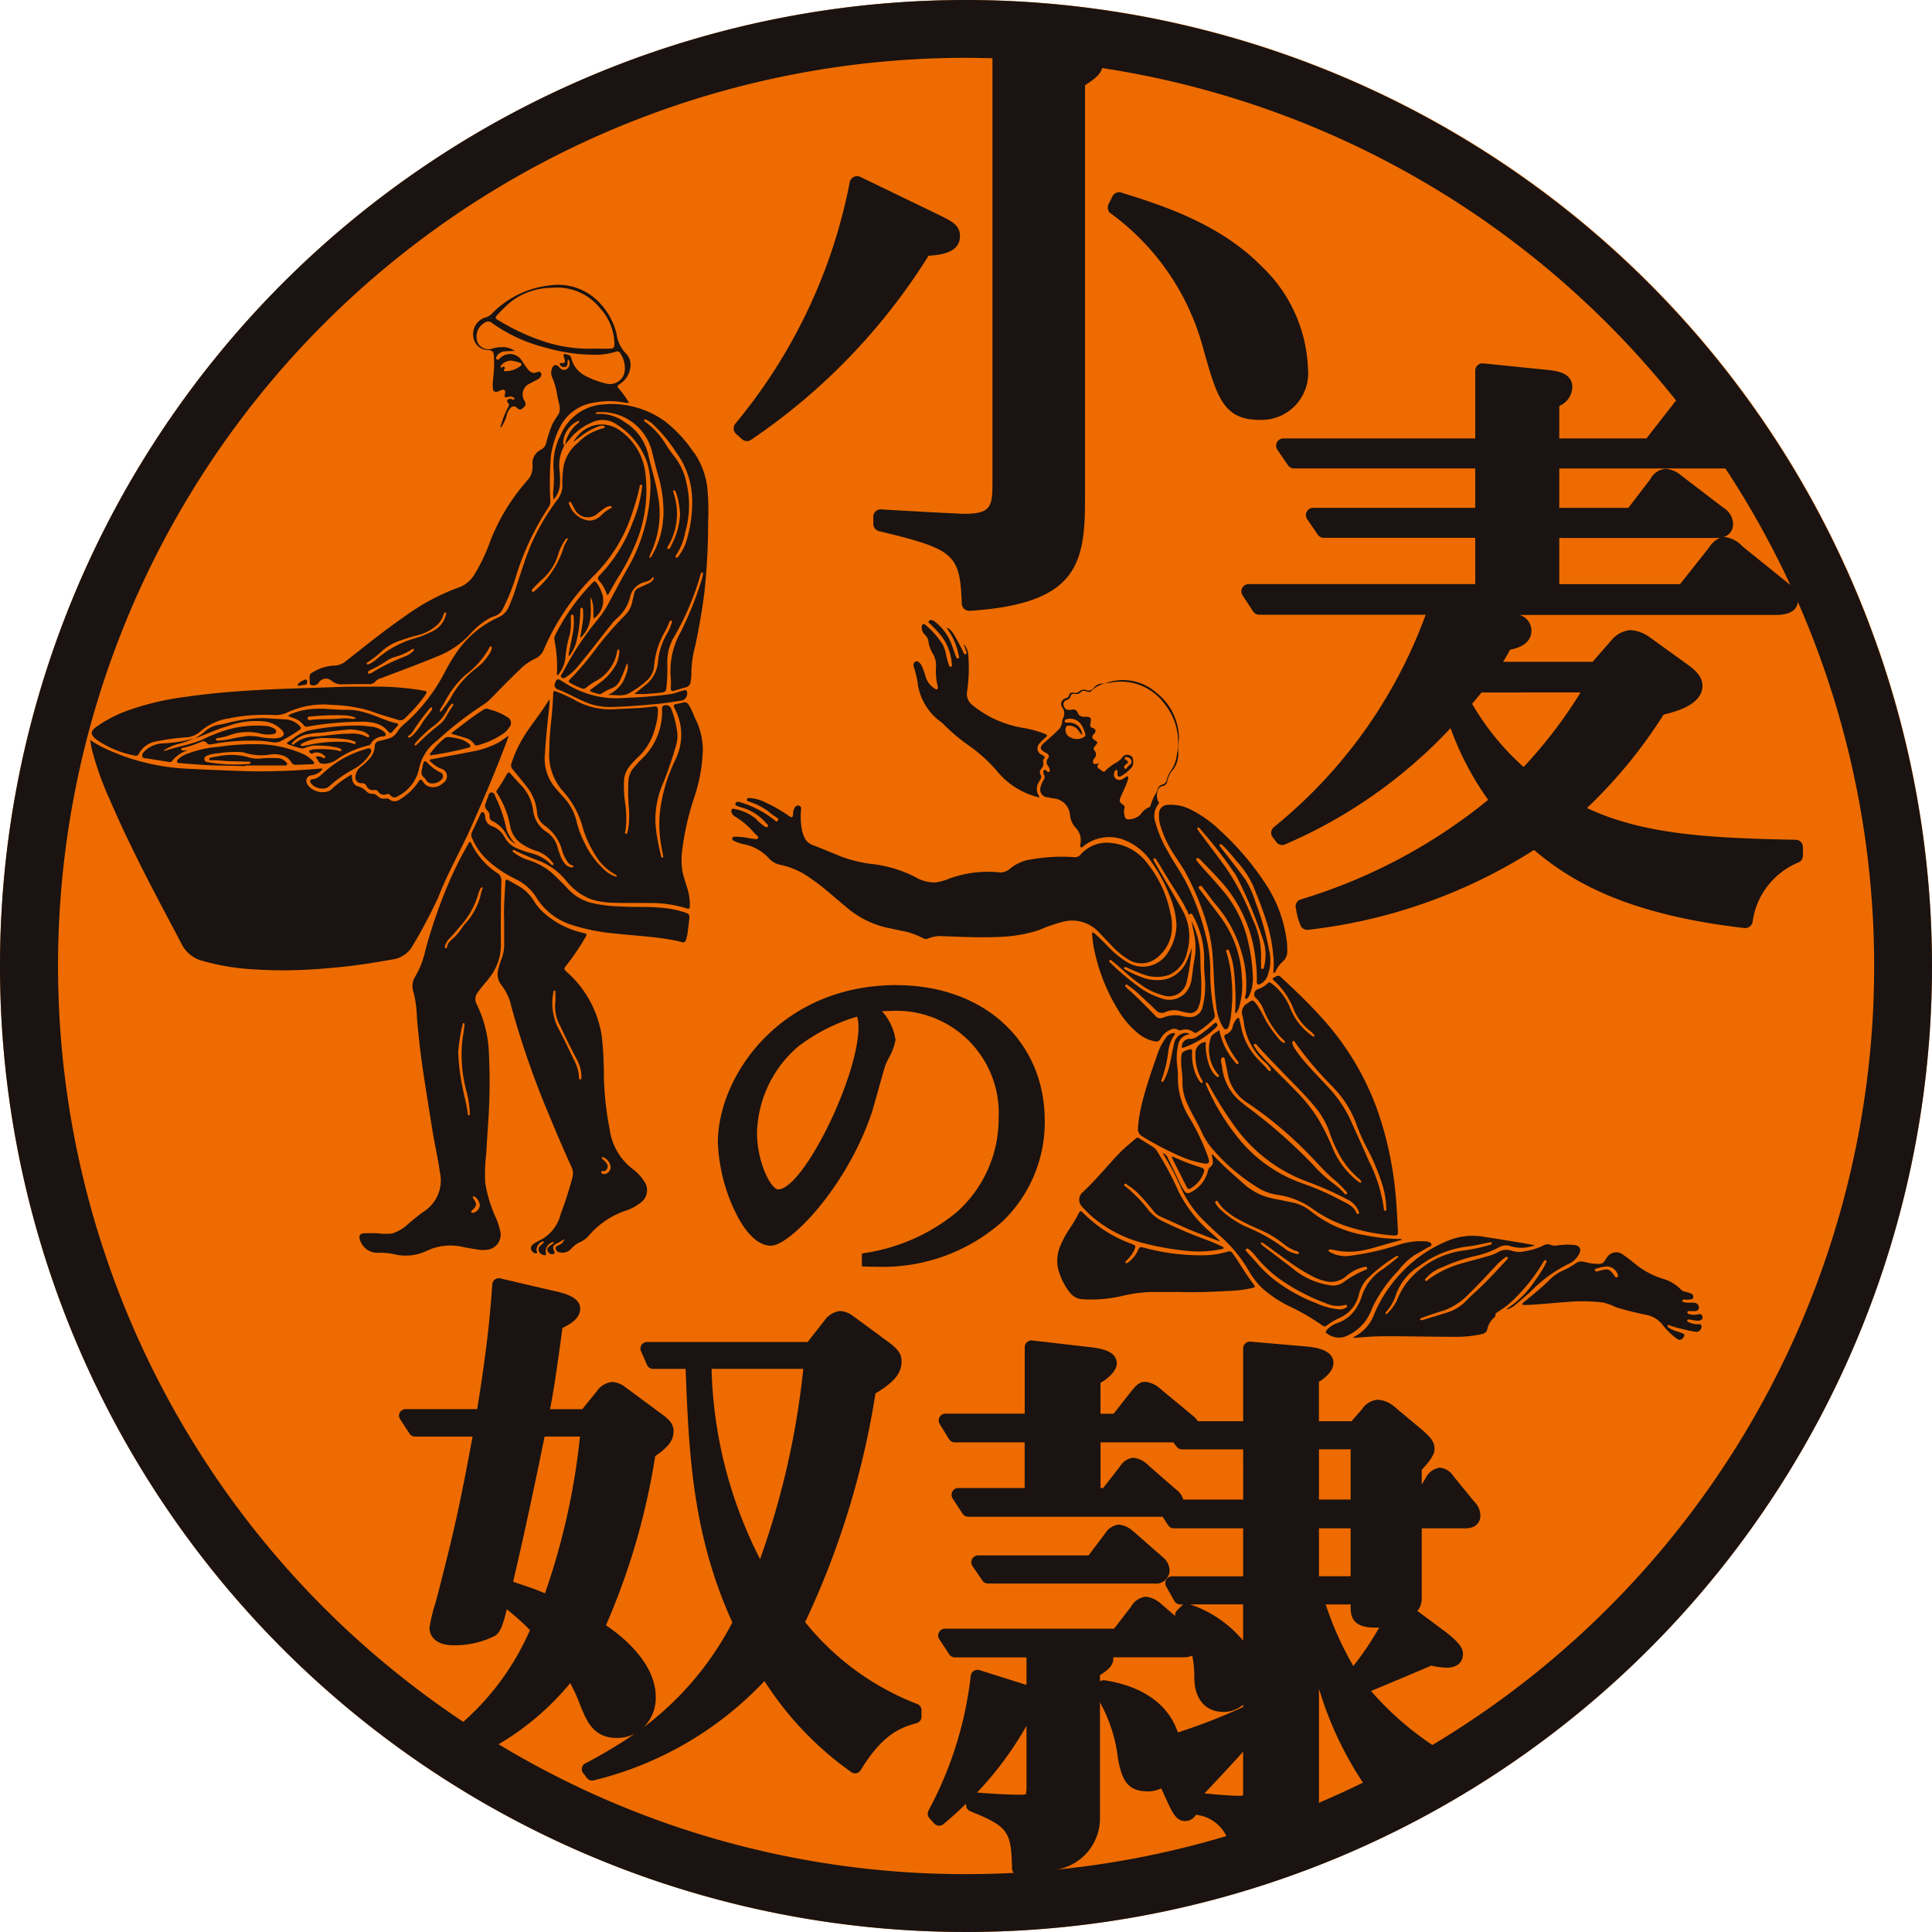 <svg xmlns="http://www.w3.org/2000/svg" xmlns:xlink="http://www.w3.org/1999/xlink" width="100" height="100" viewBox="0 0 100 100"><defs><style>.a{fill:none;}.b{clip-path:url(#a);}.c{fill:#ed6b00;}.d{fill:#1a1311;}</style><clipPath id="a"><rect class="a" width="100" height="100"/></clipPath></defs><g transform="translate(0 0)"><g class="b" transform="translate(0 0)"><path class="c" d="M100,50A50,50,0,1,1,50,0a50,50,0,0,1,50,50" transform="translate(0 0)"/><path class="d" d="M20.826,44.569a26.26,26.26,0,0,0,1.331-2.516c.479-1.251,1.153-2.4,1.695-3.622.659-1.484,1.3-2.977,1.867-4.5.027-.072.05-.145.073-.218-.181.1-.331.238-.507.339a4.651,4.651,0,0,1-1.428.484c-.668.132-1.336.253-2,.38-.052.01-.128.006-.145.061s.055.085.093.121a1.484,1.484,0,0,0,.479.311.408.408,0,0,1,.114.748.735.735,0,0,1-.778.167.623.623,0,0,1-.272-.254c-.079-.113-.148-.113-.217.012a3.039,3.039,0,0,1-.984.931.423.423,0,0,1-.523-.007.248.248,0,0,0-.2-.046A.469.469,0,0,1,19,36.823a.364.364,0,0,0-.264-.11.418.418,0,0,1-.312-.129A.878.878,0,0,0,18,36.332c-.28-.086-.322-.329-.316-.58-.031-.031-.055-.014-.078,0a5.263,5.263,0,0,0-.988.733.415.415,0,0,1-.137.089.964.964,0,0,1-1.069-.294c-.184-.253-.084-.507.228-.53a.859.859,0,0,0,.515-.306c-.037-.056-.079-.037-.114-.035a35.183,35.183,0,0,1-3.552.141c-1.184-.032-2.368-.086-3.552-.146a11.278,11.278,0,0,1-4.01-1.025,5.878,5.878,0,0,1-.793-.45c.028.162.049.325.086.485a15.849,15.849,0,0,0,.925,2.6c.74,1.726,1.58,3.4,2.45,5.068.423.807.856,1.609,1.275,2.418a1.664,1.664,0,0,0,1.054.855,11.8,11.8,0,0,0,2.491.433,22.776,22.776,0,0,0,2.649.042c.8-.032,1.6-.1,2.395-.189.763-.088,1.519-.211,2.276-.346a1.414,1.414,0,0,0,1.094-.731" transform="translate(0.536 4.373)"/><path class="d" d="M32.834,32.361a.225.225,0,0,0-.263-.108c-.132.035-.267.061-.4.087-.1.021-.121.075-.076.166.056.113.11.227.158.343a2.9,2.9,0,0,1-.116,2.407,8.428,8.428,0,0,0-.782,2.692,6.428,6.428,0,0,0,.112,1.933c.019.092.035.183.049.276.007.044.041.108-.034.121-.058.009-.061-.052-.071-.093-.046-.209-.095-.417-.137-.627a7.934,7.934,0,0,1-.143-.993,4.61,4.61,0,0,1,.41-2.177,19.014,19.014,0,0,0,.646-1.9,1.631,1.631,0,0,0,.051-.8,4.913,4.913,0,0,0-.308-1.141.285.285,0,0,0-.415-.107c-.055.038-.047.092-.047.147a3.385,3.385,0,0,1-.977,2.519,5.7,5.7,0,0,0-.515.555,1.154,1.154,0,0,0-.252.682,11.076,11.076,0,0,0,.019,1.284,4.549,4.549,0,0,1-.024,1.149.513.513,0,0,1-.023.113c-.027.06-.015.181-.1.162s-.028-.123-.018-.186a5.194,5.194,0,0,0-.026-1.444,6.14,6.14,0,0,1-.053-1.116,1.259,1.259,0,0,1,.3-.765,3.868,3.868,0,0,1,.391-.424,3.119,3.119,0,0,0,.932-1.6,2.873,2.873,0,0,0,.131-.859c-.006-.18-.041-.218-.219-.194-.676.092-1.357.1-2.036.139a3.692,3.692,0,0,1-2.127-.522,8.446,8.446,0,0,0-.9-.4c-.12-.052-.133.018-.137.106-.018.559-.069,1.117-.13,1.673-.047.443-.067.886-.075,1.331a2.823,2.823,0,0,0,.732,2.075,4.635,4.635,0,0,1,1.028,1.953,5.911,5.911,0,0,0,.646,1.367,2.691,2.691,0,0,0,.952.937c.054.032.125.05.148.154A1.31,1.31,0,0,1,28.583,41a4.426,4.426,0,0,1-1.156-1.543,4.693,4.693,0,0,1-.38-1.03,2.757,2.757,0,0,0-.685-1.278c-.137-.143-.259-.3-.392-.445a2.33,2.33,0,0,1-.565-1.785c.049-.855.143-1.706.238-2.557a2.744,2.744,0,0,0,0-.276l-.307.465c-.382.569-.824,1.1-1.161,1.7a6.578,6.578,0,0,0-.5,1.146.284.284,0,0,0,.049.3c.234.284.467.568.695.856A2.483,2.483,0,0,1,25,37.95a.83.83,0,0,0,.31.6.815.815,0,0,0,.073.067,2.311,2.311,0,0,1,.924,1.339,2.195,2.195,0,0,0,.241.5.461.461,0,0,0,.254.223c.035.01.086.014.072.068s-.067.044-.11.038a.511.511,0,0,1-.332-.194,1.541,1.541,0,0,1-.267-.525c-.04-.114-.081-.228-.113-.345a1.332,1.332,0,0,0-.613-.8,1.549,1.549,0,0,1-.65-1.122,2.308,2.308,0,0,0-.627-1.274c-.184-.189-.358-.386-.532-.584-.072-.082-.122-.093-.188.008a9.913,9.913,0,0,1-.525.855c-.049.06-.007.112.027.164a4.751,4.751,0,0,1,.665,1.688,1.381,1.381,0,0,0,.565.891,2.889,2.889,0,0,0,.8.389,1.69,1.69,0,0,1,.805.575c.032.041.1.087.05.139s-.1-.012-.133-.047a2.237,2.237,0,0,0-.979-.543,5.16,5.16,0,0,1-.821-.285,1.242,1.242,0,0,1-.567-.531,1.212,1.212,0,0,0-.659-.589.511.511,0,0,1-.355-.472.335.335,0,0,0-.008-.049c-.017-.081-.027-.183-.12-.2s-.114.09-.146.156c-.141.291-.272.587-.417.877a.351.351,0,0,0,.015.315,3.294,3.294,0,0,0,.786,1.126,6.026,6.026,0,0,0,1.441.974,2.6,2.6,0,0,1,1.1.969,3.322,3.322,0,0,0,1.885,1.431,10.114,10.114,0,0,0,2.175.428c1.036.116,2.08.157,3.106.36a2.887,2.887,0,0,1,.351.084c.136.045.193-.015.228-.133a2.132,2.132,0,0,0,.085-.385c.024-.218.058-.435.078-.654.023-.253,0-.285-.245-.369a5.157,5.157,0,0,0-1.192-.235c-.722-.072-1.448-.021-2.171-.07a7.313,7.313,0,0,1-1.451-.182,2.479,2.479,0,0,1-1.213-.72c-.182-.2-.375-.385-.566-.575a3.441,3.441,0,0,0-1.448-.908,2.561,2.561,0,0,1-.775-.393c-.038-.028-.105-.058-.077-.111.038-.071.1-.012.142.008.423.2.846.387,1.287.545a3.481,3.481,0,0,1,1.374,1.047,3.006,3.006,0,0,0,1.263.921,4.316,4.316,0,0,0,1.251.181c.582.017,1.164,0,1.745.012a6.147,6.147,0,0,1,1.946.279c.15.053.162-.045.164-.142a2.989,2.989,0,0,0-.156-.97c-.07-.219-.134-.442-.2-.663a3.691,3.691,0,0,1-.031-1.323,14.126,14.126,0,0,1,.651-2.766,8.43,8.43,0,0,0,.407-2.327,3.652,3.652,0,0,0-.415-1.678,4.123,4.123,0,0,0-.323-.681" transform="translate(2.8 4.108)"/><path class="d" d="M25.451,25.493c-.324.73-.556,1.491-.807,2.247a10.035,10.035,0,0,1-.4,1.1,1.052,1.052,0,0,1-.549.586,5.259,5.259,0,0,0-2.17,1.814,10.923,10.923,0,0,0-.7,1.19A9.113,9.113,0,0,1,18.8,34.968a1.745,1.745,0,0,0-.384.447.787.787,0,0,1-.472.306c-.137.045-.276.072-.416.106a.272.272,0,0,0-.241.285.978.978,0,0,1-.255.611,2.636,2.636,0,0,1-.465.439.741.741,0,0,0-.281.5.3.3,0,0,0,.313.354.246.246,0,0,1,.267.159.349.349,0,0,0,.385.193.2.2,0,0,1,.214.088.35.35,0,0,0,.421.134.174.174,0,0,1,.207.049.267.267,0,0,0,.385.051,2.09,2.09,0,0,0,1.1-1.423,2.394,2.394,0,0,1,.932-1.453,17.755,17.755,0,0,1,2.348-1.829,2.356,2.356,0,0,0,.458-.374c.487-.5.976-1,1.479-1.479a2.745,2.745,0,0,1,.8-.564.873.873,0,0,0,.437-.463,12.2,12.2,0,0,1,2.54-3.778A8.022,8.022,0,0,0,30.622,24a12.259,12.259,0,0,0,.36-1.266c.016-.061.006-.178.09-.167s.044.119.04.185a6.426,6.426,0,0,1-.47,1.743,7.8,7.8,0,0,1-1.718,2.762c-.105.107-.122.185-.009.3a1.848,1.848,0,0,1,.338.563c.024.053.031.116.1.16l.473-.827A11.465,11.465,0,0,0,30.914,25.3a7.132,7.132,0,0,0,.36-3.455,3.136,3.136,0,0,0-1.41-2.16,1.592,1.592,0,0,0-1.874.153,2.115,2.115,0,0,0-.427.519c.124-.094.247-.19.373-.282a3.151,3.151,0,0,1,.976-.539.447.447,0,0,1,.211-.019c.032.008.064.02.063.062a.065.065,0,0,1-.062.066,2.715,2.715,0,0,0-1.323.754,2.066,2.066,0,0,0-.776,1.507,3.862,3.862,0,0,0-.028.625,1.211,1.211,0,0,1-.267.821,11.826,11.826,0,0,0-1.279,2.145M19.1,35.645c-.032.014-.068.023-.087-.014s0-.063.033-.08c.167-.086.232-.255.333-.4a11.342,11.342,0,0,1,.765-1.018.092.092,0,0,1,.085-.041c.055.052.02.114-.015.164-.158.223-.341.427-.486.661a3.116,3.116,0,0,1-.435.575.6.6,0,0,1-.193.149m2.207-1.6a5.822,5.822,0,0,0-.345.56,1.29,1.29,0,0,1-.319.372A12.484,12.484,0,0,0,19.5,35.985a.351.351,0,0,1-.09.068c-.035.018-.067.011-.067-.049.02-.028.044-.064.072-.1a6.385,6.385,0,0,1,.822-.779,2.426,2.426,0,0,0,.825-.937.95.95,0,0,1,.151-.215c.028-.036.067-.1.117-.061s0,.09-.024.125m1.962-2.8a2.779,2.779,0,0,1-.774.863,4.8,4.8,0,0,0-1.29,1.519,5.89,5.89,0,0,1-.435.616c-.024.033-.054.093-.1.062s-.008-.08.015-.116c.09-.156.19-.307.276-.468A4.978,4.978,0,0,1,21.992,32.4a4.376,4.376,0,0,0,1.228-1.4.1.1,0,0,1,.078-.069c.038.01.049.043.047.085a.553.553,0,0,1-.075.216m4.093-7.775c.037-.017.067.008.085.036.059.1.113.212.174.316a.756.756,0,0,0,1.22.228c.113-.087.224-.176.341-.256a.5.5,0,0,1,.29-.105c.034,0,.072,0,.081.04s-.025.059-.055.071a2.045,2.045,0,0,0-.522.393.851.851,0,0,1-.6.243,1.237,1.237,0,0,1-1.04-.879c0-.034-.015-.07.021-.087m-.258,2.029c.04-.061.071-.134.154-.151.04.05.009.082-.01.113a2.187,2.187,0,0,0-.233.526,4.814,4.814,0,0,1-1.432,2.075c-.042.037-.089.093-.141.05s-.008-.111.032-.153c.154-.158.3-.322.467-.467a2.76,2.76,0,0,0,.839-1.294,2.669,2.669,0,0,1,.325-.7" transform="translate(2.112 2.522)"/><path class="d" d="M23.517,58a6.926,6.926,0,0,1-.537-1.775,8.013,8.013,0,0,1,.047-1.463c.038-.685.087-1.369.13-2.054a31.452,31.452,0,0,0,0-3.423,6.228,6.228,0,0,0-.627-2.323.545.545,0,0,1,.052-.585c.183-.269.406-.5.6-.76a2.712,2.712,0,0,0,.607-1.751c-.014-1.087,0-2.174.025-3.26a.443.443,0,0,0-.214-.421,3.875,3.875,0,0,1-1.329-1.5c-.019-.041-.027-.11-.088-.1s-.068.068-.092.11a19.234,19.234,0,0,0-1.271,2.657,26,26,0,0,0-.942,2.842,4.508,4.508,0,0,1-.545,1.385.945.945,0,0,0-.059.8,5.987,5.987,0,0,1,.168,1.284c.087,1.056.216,2.107.377,3.154.147.953.3,1.908.455,2.86.112.665.267,1.324.357,1.993a1.907,1.907,0,0,1-.778,2c-.307.207-.584.446-.866.68a2.069,2.069,0,0,1-.844.495,3.257,3.257,0,0,1-.77-.017c-.209,0-.418-.006-.626,0-.259.009-.33.12-.246.368a.944.944,0,0,0,.939.644,3.423,3.423,0,0,1,.934.1,2.518,2.518,0,0,0,1.53-.178,2.869,2.869,0,0,1,1.954-.215c.251.056.507.089.761.131a1.462,1.462,0,0,0,.427.009.783.783,0,0,0,.707-.974A3.64,3.64,0,0,0,23.517,58M21,44.022a.056.056,0,0,1-.07.052c-.041-.011-.035-.05-.04-.095a.933.933,0,0,1,.252-.423c.191-.2.367-.407.541-.618a4.2,4.2,0,0,0,.956-1.74,1,1,0,0,1,.105-.223c.015-.028.037-.062.075-.047s.025.054.015.085a1.333,1.333,0,0,0-.055.155,3.436,3.436,0,0,1-.878,1.682,1.6,1.6,0,0,0-.127.172,3.4,3.4,0,0,1-.345.438c-.168.168-.391.293-.429.561m1.13,8.7c-.067,0-.054-.071-.059-.116-.045-.4-.16-.783-.237-1.176a11.107,11.107,0,0,1-.255-1.96A9.081,9.081,0,0,1,21.8,48.05a.144.144,0,0,1,.008-.032c.01-.03.017-.07.062-.06s.036.041.034.068c-.006.081-.012.164-.024.245-.027.194-.061.389-.085.585a7.182,7.182,0,0,0,.2,2.577,5.281,5.281,0,0,1,.184,1.166c0,.046.015.12-.049.124m.211,5.048c-.034,0-.068,0-.087-.031s0-.059.028-.082c.273-.256.282-.326.08-.628-.018-.028-.044-.055-.018-.087s.07-.023.1,0a.632.632,0,0,1,.255.418.428.428,0,0,1-.362.41" transform="translate(2.137 5.003)"/><path class="d" d="M29.775,55.268a3.1,3.1,0,0,1-1.176-2.04,16.288,16.288,0,0,1-.3-2.677,18.524,18.524,0,0,0-.111-2.153A5.534,5.534,0,0,0,26.4,45.1c-.183-.169-.185-.175-.033-.374a12.612,12.612,0,0,0,.97-1.429c.1-.167.09-.188-.093-.234a4.577,4.577,0,0,1-1.9-.912,2.844,2.844,0,0,1-.65-.717,2.223,2.223,0,0,0-.853-.825c-.162-.093-.324-.183-.486-.277-.1-.059-.15-.034-.156.087-.025.6-.085,1.193-.067,1.793.014.471,0,.944.008,1.416a2.145,2.145,0,0,1-.146.8,3.261,3.261,0,0,0-.18.6.9.9,0,0,0,.191.743,2.76,2.76,0,0,1,.507,1.112,45.52,45.52,0,0,0,1.914,5.519c.383.934.782,1.862,1.2,2.779a.8.8,0,0,1,.055.494,18.037,18.037,0,0,1-.587,1.849c-.007.021-.019.041-.024.061a2.067,2.067,0,0,1-1.169,1.426,2.59,2.59,0,0,0-.253.153.252.252,0,0,0,.021.444c.046.028.1.062.154.028s0-.088-.011-.131a.5.5,0,0,1,.321-.481c.024,0,.049,0,.053.021a.077.077,0,0,1-.016.059c-.046.046-.1.087-.147.132a.261.261,0,0,0-.093.295.35.35,0,0,0,.295.209c.071.012.095-.021.073-.1a.488.488,0,0,1,.429-.585c-.052.115-.165.146-.245.214s-.14.149-.093.258a.249.249,0,0,0,.246.16c.1,0,.139-.04.094-.147-.1-.243-.071-.305.166-.423.114-.058.224-.125.365-.207a.507.507,0,0,1-.306.315c-.079.043-.173.071-.151.184a.232.232,0,0,0,.207.184.608.608,0,0,0,.61-.2,1.413,1.413,0,0,1,.491-.351,1.323,1.323,0,0,0,.446-.358,4.336,4.336,0,0,1,1.9-1.258,2.351,2.351,0,0,0,.737-.4.788.788,0,0,0,.18-1.124,2.343,2.343,0,0,0-.61-.642m-2.693-4.615c-.06,0-.058-.072-.06-.12a2.17,2.17,0,0,0-.246-.863c-.286-.593-.567-1.188-.879-1.767a2.971,2.971,0,0,1-.2-1.767c0-.036.007-.087.059-.084s.045.056.046.093c0,.175,0,.35,0,.456a2.047,2.047,0,0,0,.254,1.29c.269.594.564,1.176.868,1.753a1.918,1.918,0,0,1,.225.885c0,.051.008.128-.071.123m1.261,4.9c-.064,0-.158-.015-.167-.089-.015-.112.09-.055.145-.067a.251.251,0,0,0,.158-.362,1.17,1.17,0,0,0-.241-.265c-.021-.023-.05-.051-.02-.084s.051-.012.075,0a.631.631,0,0,1,.364.437.365.365,0,0,1-.313.428" transform="translate(2.958 5.228)"/><path class="d" d="M32.625,21.029a6.75,6.75,0,0,0-1.487-1.618,4.711,4.711,0,0,0-3.219-.878,2.562,2.562,0,0,0-2.171,1.55,3.315,3.315,0,0,0-.38,1.811,6.625,6.625,0,0,1-.011,1.037,1.694,1.694,0,0,0,.016.529,1.415,1.415,0,0,0,.323-.75,5.684,5.684,0,0,0-.021-.772,2.081,2.081,0,0,1,.2-1.185c.021-.044.04-.089.059-.134a2.564,2.564,0,0,0,.326-.365,2.946,2.946,0,0,1,1.083-.785,1.248,1.248,0,0,1,1.273.09,3.8,3.8,0,0,1,1.6,2.006,4.214,4.214,0,0,1,.157,1.449,8.761,8.761,0,0,1-1.2,4.048c-.334.587-.648,1.185-.968,1.779a4.7,4.7,0,0,1-.54.807A15,15,0,0,0,25.9,32.3c-.031.059-.067.114-.1.172s-.1.12-.024.19.153.04.225-.01a2.711,2.711,0,0,0,.592-.521c.249-.306.5-.612.744-.923.333-.421.662-.847,1-1.268a2.023,2.023,0,0,1,.312-.339,2.142,2.142,0,0,0,.69-1.153.992.992,0,0,1,.68-.7c.165-.058.345-.08.453-.243.014-.021.042-.045.07-.024s.011.06,0,.088a.547.547,0,0,1-.269.233l-.509.233a.378.378,0,0,0-.226.284c-.029.145-.067.288-.1.432a1.37,1.37,0,0,1-.366.689,16.689,16.689,0,0,0-1.582,1.83,15.035,15.035,0,0,1-1.283,1.5c-.073.071-.075.123.019.178a3.8,3.8,0,0,0,.627.29.166.166,0,0,0,.182-.034,3.8,3.8,0,0,1,.617-.41,2.152,2.152,0,0,0,.983-1.384c.009-.032.011-.066.021-.1s.006-.1.069-.09.044.07.043.113a1.579,1.579,0,0,1-.235.779,2.942,2.942,0,0,1-.69.767c-.167.133-.343.255-.515.383-.029.023-.075.042-.071.085s.059.06.1.072c.1.033.2.063.3.09a.228.228,0,0,0,.206-.02,2.966,2.966,0,0,1,.556-.285.762.762,0,0,0,.383-.387,7.3,7.3,0,0,0,.363-.89c.107.149.027.487-.214.974a1.779,1.779,0,0,1-.776.673c.387-.028.785.112,1.156-.125a4.912,4.912,0,0,0,.9-.659,1.135,1.135,0,0,0,.334-.678,4.253,4.253,0,0,1,.582-1.853,3.439,3.439,0,0,0,.211-.463c.02-.044.043-.1.106-.073s.027.076.016.117a2.921,2.921,0,0,1-.256.587,3.358,3.358,0,0,0-.451,1.4,1.723,1.723,0,0,1-.7,1.269c-.171.138-.342.272-.532.424.212,0,.4.009.6,0,.262-.016.524-.042.786-.071.225-.025.27-.073.284-.3a10.643,10.643,0,0,0,.043-1.185,2.521,2.521,0,0,1,.367-1.427,14.341,14.341,0,0,0,1.243-2.829c.04-.125.072-.253.114-.378.015-.042.02-.12.08-.1s.042.093.032.142a2.256,2.256,0,0,1-.073.286,17.89,17.89,0,0,1-1.071,2.653,4.087,4.087,0,0,0-.523,2.248,3.844,3.844,0,0,1,.011.625c-.016.167.043.207.207.159.184-.053.366-.119.552-.163a.33.33,0,0,0,.27-.311,2.38,2.38,0,0,0,.035-.409,5.71,5.71,0,0,1,.2-1.43c.193-.913.356-1.831.472-2.758a32.766,32.766,0,0,0,.194-3.631,12.646,12.646,0,0,0-.032-1.693,4.009,4.009,0,0,0-.688-1.915m-5.992-1.542a1.9,1.9,0,0,0-.7,1.132c-.061.01-.087-.015-.092-.079a1.327,1.327,0,0,1,.74-1.139c.031-.011.067-.037.09-.006s-.011.071-.04.092m4.388,4.942a4.282,4.282,0,0,1-.569,1.9c-.033.053-.052.122-.15.147a.843.843,0,0,1,.1-.293,4.962,4.962,0,0,0,.413-2.52,9.37,9.37,0,0,0-.219-1.162c-.113-.469-.251-.933-.352-1.4a2.692,2.692,0,0,0-1.252-1.683,2.169,2.169,0,0,0-1.333-.4c-.042,0-.115.042-.116-.035,0-.058.076-.05.123-.053a2.691,2.691,0,0,1,2.764,1.981c.1.394.19.79.3,1.182a6.659,6.659,0,0,1,.3,2.335m.411,1.4c-.041.075-.078.221-.175.173-.078-.04.021-.156.06-.226a3.289,3.289,0,0,0,.3-2.435c-.023-.1-.056-.19-.082-.285-.009-.032-.012-.07.025-.085s.062.017.078.044a.716.716,0,0,1,.062.133,4.48,4.48,0,0,1,.188,1.077,3.826,3.826,0,0,1-.458,1.6m.819-.349a2.473,2.473,0,0,1-.443.912c-.033.041-.072.1-.134.05-.045-.036-.012-.084.014-.116a3.086,3.086,0,0,0,.469-1.184,5.012,5.012,0,0,0,.061-2.555,3.285,3.285,0,0,0-.585-1.312c-.157-.191-.3-.392-.438-.6a4.012,4.012,0,0,0-1.109-1.242c-.036-.023-.084-.053-.05-.1s.08-.021.121,0a1.419,1.419,0,0,1,.348.246,7.707,7.707,0,0,1,1.172,1.418,4.291,4.291,0,0,1,.84,2.653,6.894,6.894,0,0,1-.264,1.832" transform="translate(3.287 2.401)"/><path class="d" d="M14.293,33.779a.35.35,0,0,0,.383-.166.444.444,0,0,1,.641-.075.793.793,0,0,0,.573.19c.456-.012.912-.015,1.367-.011a.4.4,0,0,0,.347-.151.618.618,0,0,1,.3-.165c.99-.375,1.984-.74,2.962-1.148a4.548,4.548,0,0,0,1.623-1.121,3.96,3.96,0,0,1,.931-.781,1.3,1.3,0,0,1,.328-.147A.726.726,0,0,0,24.2,29.8a10.387,10.387,0,0,0,.664-1.648,13.914,13.914,0,0,1,1.719-3.633.528.528,0,0,0,.061-.315,17.756,17.756,0,0,1,.032-2.3,4.744,4.744,0,0,1,.467-1.486,2.343,2.343,0,0,1,1.762-1.27,4.158,4.158,0,0,1,1.554-.01c.073.014.15.015.267.025a5.757,5.757,0,0,0-.522-.73c-.1-.094-.112-.156.018-.238a1.2,1.2,0,0,0,.556-.8.863.863,0,0,0-.244-.82,1.752,1.752,0,0,1-.459-.984,3.536,3.536,0,0,0-1-1.731,2.928,2.928,0,0,0-2.475-.777,4.9,4.9,0,0,0-3.019,1.5.838.838,0,0,1-.319.163.9.9,0,0,0-.593,1.048.765.765,0,0,0,.726.629c.265.021.322.071.331.339a6.271,6.271,0,0,1-.037,1.118,2.747,2.747,0,0,0-.019.509c.008.173.095.232.263.181.063-.018.122-.052.183-.073.145-.051.216.009.188.157-.044.238-.038.244.2.19a.242.242,0,0,1,.147,0c.058.023.153.034.13.117s-.094.009-.141,0c-.079-.01-.156-.025-.209.05s.008.121.047.173c.058.077.016.143-.023.212a4.7,4.7,0,0,0-.366.933c-.01.033-.037.069,0,.121a2.375,2.375,0,0,0,.284-.592.808.808,0,0,1,.206-.424.215.215,0,0,1,.332-.025c.072.062.15.147.259.062.215-.166.234-.223.147-.406a.611.611,0,0,1,.284-.913c.123-.071.252-.134.376-.2a.435.435,0,0,0,.171-.153.175.175,0,0,0,.014-.186.13.13,0,0,0-.175-.05c-.288.131-.439-.054-.585-.249-.092-.123-.173-.254-.26-.381a.721.721,0,0,0-1.095-.089c-.055.046-.1.124-.178.059s-.006-.134.033-.2a.5.5,0,0,1,.426-.21c.145-.014.29-.016.474-.024a1.084,1.084,0,0,0-.714-.193,1.772,1.772,0,0,0-.406.062.618.618,0,0,1-.822-.365.841.841,0,0,1,.454-1,.292.292,0,0,1,.294.037,8.117,8.117,0,0,0,2.856,1.307,8.884,8.884,0,0,0,2.3.348,3.724,3.724,0,0,0,1.253-.147.188.188,0,0,1,.261.092,1.359,1.359,0,0,1,.2,1.007.773.773,0,0,1-.924.548,4.652,4.652,0,0,1-1.138-.426,1.418,1.418,0,0,1-.68-.877c-.027-.078-.049-.16-.148-.178-.079-.014-.171-.088-.234-.034s.008.15.027.225c.05.192.016.241-.174.223-.081-.008-.09.028-.06.084a.229.229,0,0,0,.25.121c.1-.015.131-.085.141-.175.008-.072-.023-.155.044-.217a.358.358,0,0,1-.049.469.259.259,0,0,1-.371-.009.805.805,0,0,1-.07-.069c-.141-.154-.27-.133-.352.062a.58.58,0,0,0-.007.45,3.866,3.866,0,0,1,.27.943c.026.219.116.437.131.669a.561.561,0,0,1-.095.371,4.347,4.347,0,0,0-.3.49,6.777,6.777,0,0,0-.307.952.529.529,0,0,1-.29.352.782.782,0,0,0-.42.756,1.047,1.047,0,0,1-.228.784,10.422,10.422,0,0,0-2.007,3.32A8.847,8.847,0,0,1,22.741,28a1.566,1.566,0,0,1-.855.722,11.194,11.194,0,0,0-2.789,1.5c-1.04.716-2.023,1.512-3.014,2.292a1.021,1.021,0,0,1-.68.246,2.418,2.418,0,0,0-1.066.35c-.171.075-.166.249-.145.4.014.093-.037.226.1.268M24.1,17.222a.67.67,0,0,1,.512-.25,2,2,0,0,1,.463.114c.1.038.119.1.025.166a1.286,1.286,0,0,1-.76.269c-.088,0-.138-.026-.063-.114a.075.075,0,0,0-.006-.1c-.033-.043-.068-.016-.1,0s-.059.044-.088.015-.008-.075.018-.1m5.627-.87c-.268.008-.537,0-.805,0a7.494,7.494,0,0,1-2.465-.325,11.312,11.312,0,0,1-2.55-1.173c-.106-.064-.121-.129-.032-.219a7.97,7.97,0,0,1,.757-.731,3.516,3.516,0,0,1,2.1-.7,2.845,2.845,0,0,1,2.5,1.07,2.8,2.8,0,0,1,.731,1.839c-.006.192-.04.234-.233.238M19.546,32.006a1.181,1.181,0,0,1-.454.29,10.03,10.03,0,0,0-1.664.821.571.571,0,0,1-.134.059c-.047.014-.086-.007-.093-.076a.244.244,0,0,1,.141-.116,4.939,4.939,0,0,0,.773-.434,1.807,1.807,0,0,1,.454-.229,3.327,3.327,0,0,0,.915-.4c.029-.02.072-.053.1-.011s-.014.071-.04.1m-2.329.559a5.06,5.06,0,0,0,.711-.557,2.6,2.6,0,0,1,.732-.467,10.663,10.663,0,0,1,1.031-.336,2.361,2.361,0,0,0,1.173-.624,1.319,1.319,0,0,0,.26-.47c.014-.045.021-.1.085-.11.072.023.044.076.034.121a1.272,1.272,0,0,1-.633.824,5.365,5.365,0,0,1-.99.4,5.142,5.142,0,0,0-1.972,1.082,1.979,1.979,0,0,1-.371.243c-.04.024-.1.052-.128-.009s.032-.075.068-.1" transform="translate(1.839 1.693)"/><path class="d" d="M4.478,34.222a5.185,5.185,0,0,0,1.965.809.156.156,0,0,0,.2-.1,1.255,1.255,0,0,1,.9-.637,11.988,11.988,0,0,1,1.516-.208,1.214,1.214,0,0,0,.777-.314,2.906,2.906,0,0,1,1.463-.668,9.242,9.242,0,0,1,2.374-.171,1.432,1.432,0,0,0,.635-.127,4.434,4.434,0,0,1,2.342-.4,7.743,7.743,0,0,1,1.961.306c.47.186.958.316,1.44.464a.328.328,0,0,0,.38-.1A7.753,7.753,0,0,0,21.461,31.9c.114-.178.106-.2-.1-.236a14.172,14.172,0,0,0-2.721-.2c-.417,0-.835,0-1.252,0-1.552.062-3.1.086-4.655.176-1.227.071-2.451.171-3.668.349a14.247,14.247,0,0,0-3.159.766,7.029,7.029,0,0,0-1.422.755c-.375.258-.372.441,0,.716" transform="translate(0.545 4.08)"/><path class="d" d="M9.24,33.943a7.09,7.09,0,0,1-1.684.268,1.439,1.439,0,0,0-.842.336c-.1.093-.229.2-.192.34.031.114.2.09.307.11.351.061.7.114,1.055.171.062.009.128.02.167-.038a1.8,1.8,0,0,1,.824-.568c-.113.007-.181.012-.247.015-.04,0-.084-.008-.092-.054a.069.069,0,0,1,.069-.077,4.913,4.913,0,0,0,.966-.319.246.246,0,0,1,.288.055c.077.107.166.089.262.07a10.619,10.619,0,0,1,2.046-.183,5.756,5.756,0,0,1,1.131.088.666.666,0,0,0,.413-.077,8.417,8.417,0,0,0,.958-.577c.1-.061.056-.129,0-.19a1.1,1.1,0,0,0-.747-.343c-.366-.024-.733-.046-1.1-.066a7.7,7.7,0,0,0-2.014.282c-.107.023-.215.042-.323.062a1.386,1.386,0,0,0-.755.372,2.875,2.875,0,0,1-.494.326c.084-.027.169-.047.251-.08.488-.2.972-.407,1.478-.557a4.175,4.175,0,0,1,1.941-.227,1.5,1.5,0,0,1,.846.445c.154.163.108.315-.107.383a1.166,1.166,0,0,1-.325.045A5.215,5.215,0,0,1,12.7,33.9a2.878,2.878,0,0,0-.734-.071c-.255.04-.511.07-.763.129a3.792,3.792,0,0,1-.748.108c-.047,0-.112.007-.122-.055s.058-.069.1-.078a3.773,3.773,0,0,0,.5-.108,2.767,2.767,0,0,1,1.758-.108,1.469,1.469,0,0,0,.558.018c.088-.01.185-.026.2-.131s-.077-.149-.155-.188a1,1,0,0,0-.313-.1,5.606,5.606,0,0,0-2.1.2,7.945,7.945,0,0,0-1.221.486c-.638.276-1.331.371-1.981.6-.008,0-.019-.007-.054-.02a2.4,2.4,0,0,1,.7-.326,5.028,5.028,0,0,0,.913-.32" transform="translate(0.845 4.267)"/><path class="d" d="M9.719,34.668a2.047,2.047,0,0,1,.532-.1,5.7,5.7,0,0,1,1.083-.066,1.036,1.036,0,0,1,.324.051,2.8,2.8,0,0,0,1.333.07,1.409,1.409,0,0,1,.694.1.794.794,0,0,1,.348.317.238.238,0,0,0,.229.128c.28-.014.559-.021.839-.033.037,0,.081,0,.1-.038s-.011-.085-.04-.116a1.734,1.734,0,0,0-.581-.4,6.021,6.021,0,0,0-2.4-.484,12.555,12.555,0,0,0-1.919.136,5.735,5.735,0,0,0-1.585.347,1.315,1.315,0,0,0-.494.286c-.036.04-.087.078-.067.14s.086.067.138.071c.35.029.7.055,1.051.081.777.059,1.558.046,2.336.076V35.2h2.009c.056,0,.131.018.156-.058s-.035-.1-.072-.139a.616.616,0,0,0-.443-.186,6.5,6.5,0,0,0-.839.019,1.551,1.551,0,0,1-.681-.073,3.314,3.314,0,0,0-1.547-.036,2.842,2.842,0,0,0-.339.063c-.044.01-.113.018-.107.082s.071.062.119.06c.314-.015.624.038.937.044.329.007.659.017.987.026.042,0,.1,0,.094.063,0,.051-.051.052-.088.054a8.363,8.363,0,0,1-2.1-.086c-.094-.02-.194-.038-.2-.16s.094-.162.189-.2" transform="translate(1.052 4.422)"/><path class="d" d="M27.89,27.335a2,2,0,0,0-.312-.632c-.06-.075-.114-.09-.185-.01a10.669,10.669,0,0,0-1.945,2.719.409.409,0,0,0-.047.253,7.132,7.132,0,0,1,.133,1.718c0,.036-.011.078.044.114a1.754,1.754,0,0,0,.391-.868,5.586,5.586,0,0,1,.235-1.258,3.419,3.419,0,0,0,.052-.7c0-.066-.007-.132,0-.2,0-.047,0-.11.067-.111s.073.06.075.108a3.343,3.343,0,0,1-.031.787c-.069.355-.142.709-.21,1.064a.234.234,0,0,0,.009.19,2.2,2.2,0,0,0,.357-.688,7.366,7.366,0,0,0,.219-1.61.262.262,0,0,1,0-.067c.009-.053-.023-.139.071-.138.071,0,.068.077.071.129a2.86,2.86,0,0,1-.027.673c-.044.252-.08.5-.122.764.66-.585.561-1.352.524-2.109.226.343.13.73.173,1.1a1.129,1.129,0,0,0,.459-1.228" transform="translate(3.294 3.455)"/><path class="d" d="M15,34.906l-.016-.007a.452.452,0,0,0-.315-.046c-.031.01-.018.052,0,.071.1.1.119.291.322.293a1.121,1.121,0,0,0,.669-.168,4.694,4.694,0,0,1,1.7-.774.16.16,0,0,0,.121-.079.766.766,0,0,1,.612-.389c.06-.011.149,0,.164-.08s-.052-.13-.1-.176a1.325,1.325,0,0,0-.751-.259,4,4,0,0,0-.695-.047,12.5,12.5,0,0,0-2.459.261,2.123,2.123,0,0,0-.742.38c-.1.071-.208.142-.313.212-.071.049-.058.088.014.114a4.038,4.038,0,0,0,.625.2.435.435,0,0,0,.273-.024,1.351,1.351,0,0,1,.643-.108,4.542,4.542,0,0,1,.981.1.369.369,0,0,1,.079.02c.059.032.172.034.151.12-.027.107-.119.028-.178.016a4.92,4.92,0,0,0-1.262-.056.234.234,0,0,0-.1.021c-.05.023-.147.023-.12.1a.134.134,0,0,0,.192.073.535.535,0,0,1,.565.11c.037.025.1.055.062.115s-.078.019-.119,0m-1.462-.718c-.033.029-.082.085-.127.035s.016-.088.046-.123a1.426,1.426,0,0,1,.822-.411c.29-.069.589-.052.882-.1.406-.061.817-.094,1.225-.139a2.792,2.792,0,0,1,.606.082.758.758,0,0,1,.374.2c.028.028.052.062.028.1s-.067.031-.1.01a1.661,1.661,0,0,0-.908-.171c-.611,0-1.212.112-1.819.153a1.592,1.592,0,0,0-1.029.363m.734.062c-.1.024-.2.041-.306.061-.038.007-.082.015-.1-.027s.018-.08.055-.1.067-.036.1-.054a2.53,2.53,0,0,1,1.286-.225,7.025,7.025,0,0,1,.948.063,1.592,1.592,0,0,1,.333.087c.055.017.134.043.11.115s-.095.023-.145.01a1.791,1.791,0,0,0-.337-.075,6.983,6.983,0,0,0-1.944.148" transform="translate(1.705 4.311)"/><path class="d" d="M21.855,34.29a.143.143,0,0,0,.178.076,4.369,4.369,0,0,0,1.353-.62,1.118,1.118,0,0,0,.289-.312.333.333,0,0,0-.111-.532,3.01,3.01,0,0,0-.854-.376c-.072-.023-.147-.043-.2-.059a.3.3,0,0,0-.172.061c-.558.341-1.06.76-1.585,1.147-.026.018-.064.036-.059.073s.058.04.093.05c.215.064.432.125.645.194a.767.767,0,0,1,.421.3" transform="translate(2.684 4.211)"/><path class="d" d="M25.471,31.226c-.113.221-.078.356.154.443.408.151.784.368,1.179.543a3.29,3.29,0,0,0,1.675.342c.74-.025,1.478-.084,2.215-.153.448-.042.891-.115,1.335-.183a.39.39,0,0,0,.225-.486c-.047-.075-.115-.046-.178-.031-.217.055-.42.149-.646.185-.418.066-.838.1-1.26.138-.447.038-.9.046-1.347.078a4.921,4.921,0,0,1-2.859-.778c-.095-.055-.188-.113-.281-.171s-.164-.025-.212.071" transform="translate(3.296 4.037)"/><path class="d" d="M14,33.318a.205.205,0,0,0,.233.075,16.289,16.289,0,0,1,2.732-.249,2.733,2.733,0,0,1,.671.058,1.249,1.249,0,0,1,.746.45c.079.095.146.1.225,0s.166-.19.25-.285c.056-.064.062-.122-.036-.142-.589-.123-1.115-.429-1.7-.572a3.175,3.175,0,0,0-.86-.129c-.582.02-1.16-.088-1.742-.042a3.434,3.434,0,0,0-1.1.236.477.477,0,0,0-.22.133c.1.036.181.071.267.1a1.105,1.105,0,0,1,.538.363m.4-.444a13.055,13.055,0,0,1,1.641-.059,1.792,1.792,0,0,1,.678.139.281.281,0,0,1-.243.04,2.794,2.794,0,0,0-.591-.012c-.485.053-.975.01-1.46.067-.079.009-.209.041-.22-.073s.12-.095.194-.1" transform="translate(1.712 4.212)"/><path class="d" d="M14.263,36.112a.776.776,0,0,0,.657.253.49.49,0,0,0,.334-.167,6.6,6.6,0,0,1,1.245-.855,2.274,2.274,0,0,0,.749-.68c.067-.095.176-.214.1-.323s-.215-.021-.322.006a5.3,5.3,0,0,0-2.049,1.143c-.2.167-.366.378-.661.4-.115.007-.136.12-.051.228" transform="translate(1.843 4.447)"/><path class="d" d="M22.356,36.589c-.04.084-.061.176-.094.263a.31.31,0,0,0,.078.385.4.4,0,0,1,.119.315.233.233,0,0,0,.146.237,1.573,1.573,0,0,1,.712.683,1.281,1.281,0,0,0,.491.514,2.4,2.4,0,0,1-.423-.626.8.8,0,0,1-.067-.2,6.528,6.528,0,0,0-.532-1.569c-.042-.115-.084-.287-.238-.281-.137.006-.142.176-.192.28" transform="translate(2.883 4.709)"/><path class="d" d="M20.639,33.772a.262.262,0,0,0-.2.072,3.993,3.993,0,0,0-.687.728c-.024.033-.076.063-.044.113s.072.024.108.018a17.808,17.808,0,0,0,1.867-.38c.128-.035.143-.106.043-.2a1.3,1.3,0,0,0-.4-.224,2.713,2.713,0,0,0-.691-.132" transform="translate(2.556 4.38)"/><path class="d" d="M19.392,35.031c-.028.112-.049.225-.071.338a.318.318,0,0,0,.1.328.836.836,0,0,1,.137.164.328.328,0,0,0,.307.163.623.623,0,0,0,.484-.2.217.217,0,0,0-.061-.369,2.2,2.2,0,0,1-.668-.5c-.131-.12-.185-.1-.229.076" transform="translate(2.505 4.524)"/><path class="d" d="M13.7,31.453l.311-.044a.121.121,0,0,0,.119-.113c0-.054.012-.113-.04-.15s-.1.008-.149.031a.746.746,0,0,0-.271.176c-.02.024-.052.052-.024.084.014.016.047.015.054.017" transform="translate(1.769 4.038)"/><path class="d" d="M58.921,44.8c-.095.053-.078.084-.009.147a3.981,3.981,0,0,1,1,1.42,2.706,2.706,0,0,0,.86,1.178,1.393,1.393,0,0,1,.174.163c.034.036.1.078.06.13s-.095-.009-.134-.038a3.186,3.186,0,0,1-1.123-1.448,2.912,2.912,0,0,0-.942-1.239c-.069-.054-.136-.089-.21-.014a1.363,1.363,0,0,1-.529.312.273.273,0,0,0-.084.448,1.569,1.569,0,0,1,.377.545,4.988,4.988,0,0,0,.734,1.277,3.188,3.188,0,0,0,.357.384c.027.024.061.055.032.095s-.07.019-.1,0a.826.826,0,0,1-.172-.139,7.805,7.805,0,0,1-.715-.992,6.372,6.372,0,0,0-.464-.831c-.208-.256-.2-.26-.464-.077l-.026.017a.532.532,0,0,0-.251.647,2.465,2.465,0,0,1,.066.312,3.3,3.3,0,0,0,1.1,2.088,1.467,1.467,0,0,1,.244.272c.032.05.1.115.038.167s-.113-.026-.15-.071c-.143-.172-.31-.321-.46-.484a3.359,3.359,0,0,1-.887-1.609c-.034-.166-.075-.331-.114-.5-.021-.095-.061-.095-.127-.027a.9.9,0,0,0-.212.384.533.533,0,0,1-.263.38c-.207.1-.211.1-.122.316a4.49,4.49,0,0,0,.637,1.114c.029.037.082.094.024.138s-.1-.016-.13-.055a3.6,3.6,0,0,1-.825-1.6c-.007-.043-.014-.105-.071-.059-.146.119-.354.192-.4.391a2.023,2.023,0,0,0,.374,1.855c.031.038.1.075.049.13s-.1,0-.139-.033a.847.847,0,0,1-.178-.2,1.8,1.8,0,0,1-.234-.537,3.315,3.315,0,0,1-.127-.894c0-.045.043-.157-.082-.114a.586.586,0,0,0-.446.619,2.5,2.5,0,0,0,.331,1.324c.026.046.09.105.02.15s-.1-.034-.136-.077a1.729,1.729,0,0,1-.256-.509,2.707,2.707,0,0,1-.131-1.018c.007-.115-.033-.15-.15-.115-.378.11-.42.16-.416.554v.063c-.011.346.082.685.067,1.03a2.516,2.516,0,0,0,.224,1.1c.219.519.525.993.759,1.5a3.648,3.648,0,0,0,.657,1A9.9,9.9,0,0,0,58.128,55.7a2.649,2.649,0,0,0,.918.339,4.081,4.081,0,0,1,1.812.688,6.646,6.646,0,0,0,2.071,1.02,9.945,9.945,0,0,0,2.134.4c.26.016.289-.012.273-.275-.043-.746-.071-1.492-.16-2.235a17.938,17.938,0,0,0-.955-4.123,14.173,14.173,0,0,0-2.747-4.544c-.664-.746-1.38-1.437-2.11-2.116-.2-.19-.2-.188-.443-.052M56.273,48.93c.1-.011.1.084.11.146.05.223.1.444.137.669A2.271,2.271,0,0,0,57.6,51.318a19.98,19.98,0,0,1,3.068,2.568c.439.443.842.924,1.319,1.331a4.78,4.78,0,0,1,.606.585c.05.059.169.128.089.2s-.129-.054-.18-.1a4.088,4.088,0,0,0-.54-.469,7.046,7.046,0,0,1-1.046-.972,26.468,26.468,0,0,0-3.352-2.947c-.157-.119-.307-.244-.459-.369a2.692,2.692,0,0,1-.865-1.7c-.02-.115-.043-.229-.062-.331.01-.08,0-.168.09-.178m7.019,8.1a.068.068,0,0,1-.09-.044c-.146-.369-.494-.493-.8-.659a14.286,14.286,0,0,0-2.08-.907,7.41,7.41,0,0,1-3.363-2.468A11.589,11.589,0,0,1,55.429,50.4a.528.528,0,0,1-.031-.073c-.01-.031-.02-.066.011-.087s.061.006.08.029a.826.826,0,0,1,.078.119,18.727,18.727,0,0,0,1.243,2,8.062,8.062,0,0,0,3.8,2.964,17,17,0,0,1,2.092.923,1.187,1.187,0,0,1,.593.594c.011.029.021.06.028.08,0,.043,0,.077-.033.092m.067-1.635a2.192,2.192,0,0,1-.181-.129,4.284,4.284,0,0,1-1.247-1.718,11.413,11.413,0,0,0-.747-1.491,8.655,8.655,0,0,0-1.158-1.431c-.593-.612-1.217-1.2-1.788-1.831a2.775,2.775,0,0,1-.3-.393c-.031-.051-.1-.116-.031-.168s.114.027.153.071c.381.442.8.852,1.2,1.274.583.616,1.2,1.2,1.743,1.852a4.264,4.264,0,0,1,.811,1.409,7,7,0,0,0,.549,1.217,4.5,4.5,0,0,0,.918,1.108.491.491,0,0,1,.164.186c-.006.068-.045.071-.088.045M61.994,50.49a5.338,5.338,0,0,1,1.234,2.018,10.339,10.339,0,0,0,.528,1.157,11.426,11.426,0,0,1,.8,1.935,4.91,4.91,0,0,1,.182,1.159c0,.046.011.106-.052.114s-.071-.053-.076-.1a7.774,7.774,0,0,0-.768-2.46c-.313-.713-.637-1.422-.955-2.133a6.533,6.533,0,0,0-1.2-1.749c-.429-.469-.883-.915-1.287-1.408a5.474,5.474,0,0,1-.406-.55.818.818,0,0,1-.117-.26c-.009-.044-.02-.1.037-.124s.077.031.1.064a17.632,17.632,0,0,0,1.984,2.336" transform="translate(7.019 5.798)"/><path class="d" d="M33.71,37.53a3.839,3.839,0,0,1,.868.707,3.283,3.283,0,0,0,.277.285.106.106,0,0,1,.04.113c-.023.055-.075.058-.122.054-.095-.008-.19-.023-.284-.035a3.865,3.865,0,0,0-.773-.087c-.063,0-.139,0-.158.077s.051.124.113.149a2.671,2.671,0,0,0,.418.149,2.389,2.389,0,0,1,1.358.734,1.1,1.1,0,0,0,.66.357,4.041,4.041,0,0,1,1.519.7c.629.417,1.174.94,1.759,1.413a4.906,4.906,0,0,0,2.163,1.127c.234.044.467.1.7.149a3.793,3.793,0,0,1,1.184.4.3.3,0,0,0,.276.007,1.635,1.635,0,0,1,.618-.119c1.044.034,2.085.094,3.132.038a7.224,7.224,0,0,0,2.009-.363,8.34,8.34,0,0,1,1.245-.427,1.88,1.88,0,0,1,1.815.549c.2.211.4.42.606.632a4.053,4.053,0,0,0,.879.752A1.26,1.26,0,0,0,55.5,44.86a2.018,2.018,0,0,0,.812-1.751,2.207,2.207,0,0,0-.085-.617,5.925,5.925,0,0,0-1.15-2.5A2.653,2.653,0,0,0,53.253,38.9a1.833,1.833,0,0,0-1.669.59.356.356,0,0,1-.312.136,8.965,8.965,0,0,0-2.28.122,2.129,2.129,0,0,0-1.035.456.763.763,0,0,1-.654.2,5.852,5.852,0,0,0-2.486.32,2.961,2.961,0,0,1-.731.209,1.991,1.991,0,0,1-1.062-.282,6.532,6.532,0,0,0-2.146-.662,6.773,6.773,0,0,1-1.653-.384c-.5-.2-.988-.412-1.489-.6a.756.756,0,0,1-.438-.387,1.593,1.593,0,0,1-.149-.484,3.737,3.737,0,0,1-.032-.966c.009-.082.011-.181-.1-.209a.2.2,0,0,0-.236.12.669.669,0,0,0-.077.321c-.01.173-.064.2-.2.1a7.934,7.934,0,0,0-1.24-.711,1.987,1.987,0,0,0-.711-.215c-.085-.007-.216-.038-.237.066s.121.1.194.139a3.571,3.571,0,0,1,.862.435,3.367,3.367,0,0,0,.419.316c.072.045.192.111.132.2-.073.11-.159-.008-.221-.058a5.393,5.393,0,0,0-1.714-.886c-.095-.031-.22-.064-.262.061s.1.121.171.16a.422.422,0,0,0,.075.028,2.593,2.593,0,0,1,1.329.821c.053.05.156.11.086.19s-.146-.01-.208-.052a2.212,2.212,0,0,1-.4-.358,2.459,2.459,0,0,0-1.114-.507c-.125-.045-.193.066-.139.2a.533.533,0,0,0,.19.208" transform="translate(4.345 4.742)"/><path class="d" d="M48.792,33.342a.638.638,0,0,1-.2.4c-.215.22-.448.419-.682.619-.308.267-.295.393.059.574.137.07.176.171.094.28a.286.286,0,0,0,.016.4.317.317,0,0,1,.047.1c.021.064.058.141-.007.192s-.1-.028-.147-.059-.067-.061-.113-.029a.113.113,0,0,0-.04.114.368.368,0,0,0,.033.122.253.253,0,0,1-.019.284,1.037,1.037,0,0,0-.15.348.4.4,0,0,0,.357.541c.088.017.176.04.264.052a.94.94,0,0,1,.9.89,1.111,1.111,0,0,0,.258.6.942.942,0,0,1,.276.886c-.014.051-.026.127.036.158s.094-.035.134-.064a2.131,2.131,0,0,1,1.94-.371A3.037,3.037,0,0,1,53.4,40.551a7.934,7.934,0,0,1,.993,1.859,4.282,4.282,0,0,1,.32,1.46,2.731,2.731,0,0,1-.556,1.554,1.519,1.519,0,0,1-1.923.38,4.585,4.585,0,0,1-.93-.716c-.276-.271-.534-.56-.83-.81-.028-.023-.056-.061-.095-.047s-.038.072-.034.111c.025.216.043.434.085.646a9.668,9.668,0,0,0,1.218,3.176,4.614,4.614,0,0,0,1.129,1.323,1.873,1.873,0,0,0,.817.373.25.25,0,0,0,.293-.129,1.031,1.031,0,0,1,.337-.377c.182-.113.369-.22.589-.079.056.035.112.007.169,0a.658.658,0,0,1,.6.1.15.15,0,0,0,.2.011,4.6,4.6,0,0,0,.82-.651.278.278,0,0,0,.084-.275,10.637,10.637,0,0,1-.224-2.37,7.216,7.216,0,0,0-.14-1.294,12.6,12.6,0,0,0-1.036-3.014c-.3-.624-.713-1.178-1.04-1.785a6,6,0,0,1-.62-1.46.98.98,0,0,1,.146-.949.089.089,0,0,0,.017-.116.658.658,0,0,1-.054-.55.3.3,0,0,1,.25-.272.291.291,0,0,0,.246-.235,1.419,1.419,0,0,1,.208-.5,1.378,1.378,0,0,0,.358-1.124,4.676,4.676,0,0,1,.042-.568A3.018,3.018,0,0,0,53.653,31.8a2.6,2.6,0,0,0-2.549-.5.59.59,0,0,1-.216.047.556.556,0,0,0-.468.228.314.314,0,0,1-.355.111.372.372,0,0,0-.376.052.321.321,0,0,1-.31.078.173.173,0,0,0-.228.138A.2.2,0,0,1,49,32.1a.3.3,0,0,0-.184.493.529.529,0,0,1,.021.551.672.672,0,0,0-.047.2m1.133.765a.694.694,0,0,1-.711.011.405.405,0,0,1-.225-.5c.024-.1.1-.1.174-.1a.584.584,0,0,1,.484.259.714.714,0,0,0,.189.219.668.668,0,0,0-.739-.633c-.068,0-.154.017-.164-.077s.076-.1.143-.114a.683.683,0,0,1,.731.328,1.638,1.638,0,0,1,.186.453.121.121,0,0,1-.069.154M53.7,40.514c.07.1.136.2.2.308.354.624.757,1.214,1.123,1.829.095.159.168.331.263.49.033.054.009.225.171.11.035-.025.078.045.1.087a4.7,4.7,0,0,1,.589,2.216,7.564,7.564,0,0,0,.041,1.1,4.662,4.662,0,0,1-.117,1.4.669.669,0,0,1-.749.546,2,2,0,0,1-.314-.05,1.643,1.643,0,0,0-.983.08.333.333,0,0,1-.41-.095c-.458-.479-.924-.949-1.419-1.391a.445.445,0,0,1-.056-.056c-.035-.042-.113-.081-.068-.141s.107,0,.15.031a4.624,4.624,0,0,1,.546.437c.293.277.591.549.878.831a.409.409,0,0,0,.491.1,1.123,1.123,0,0,1,.807-.042,2.265,2.265,0,0,0,.358.075.447.447,0,0,0,.56-.324,1.668,1.668,0,0,0,.112-.477,7.619,7.619,0,0,0,0-1.254c-.021-.365-.019-.731-.035-1.1a4.514,4.514,0,0,0-.387-1.466.523.523,0,0,0-.047-.1c.029.253.1.5.14.746a3.422,3.422,0,0,1-.007,1.246c-.061.306-.085.619-.132.929a1.354,1.354,0,0,1-.367.811,1.151,1.151,0,0,1-1.2.245,4.025,4.025,0,0,1-1.173-.593,12.718,12.718,0,0,1-1.432-1.21c-.045-.043-.141-.1-.087-.162s.121.021.171.06c.459.359.86.789,1.342,1.12A3.548,3.548,0,0,0,54,47.472a.938.938,0,0,0,1.236-.665,12.446,12.446,0,0,0,.272-1.785c-.081.224-.156.448-.258.663a1.609,1.609,0,0,1-1.112.965,2.247,2.247,0,0,1-1.053-.05,5.786,5.786,0,0,1-.987-.435c-.044-.019-.116-.051-.092-.11.031-.075.1-.031.151-.01a8.931,8.931,0,0,0,.895.371,1.95,1.95,0,0,0,1.265.009,1.633,1.633,0,0,0,.944-1.185A2.828,2.828,0,0,0,54.981,43c-.426-.751-.868-1.495-1.3-2.241a1.873,1.873,0,0,1-.1-.182c-.026-.06-.1-.143-.034-.182.084-.047.115.066.155.121m-4.834-8.037a.231.231,0,0,1,.164-.287.261.261,0,0,0,.2-.2.157.157,0,0,1,.2-.116.361.361,0,0,0,.347-.106c.077-.084.176-.055.268-.024s.2.058.267-.028a1.417,1.417,0,0,1,.93-.413A2.8,2.8,0,0,1,54.1,32.4a3.157,3.157,0,0,1,.632,2.619,1.848,1.848,0,0,1-.337.874,1.4,1.4,0,0,0-.186.436.319.319,0,0,1-.228.241.363.363,0,0,0-.267.305.147.147,0,0,1-.008.046,2.9,2.9,0,0,0-.343.755.128.128,0,0,1-.079.073.919.919,0,0,0-.428.365.915.915,0,0,1-.6.256.191.191,0,0,1-.226-.176.764.764,0,0,1-.011-.407c.034-.086-.016-.136-.085-.182-.168-.113-.193-.185-.116-.373s.174-.387.258-.582c.042-.1.078-.2.112-.3.021-.064.058-.15,0-.194s-.113.045-.171.073a1.655,1.655,0,0,1-.154.08.284.284,0,0,1-.332-.086.3.3,0,0,1-.01-.343c.018-.037.043-.081.1-.061s.043.056.041.095a.93.93,0,0,0-.008.112c0,.1.063.157.156.123a2.115,2.115,0,0,0,.548-.424.437.437,0,0,0,.113-.354c0-.136-.026-.261-.167-.312a.315.315,0,0,0-.391.092c-.164.246-.448.321-.652.506-.066.06-.151.1-.2.175s-.137.086-.216.024a.638.638,0,0,0-.085-.072c-.138-.068-.2-.157-.051-.33a1.294,1.294,0,0,1-.176.052c-.112.012-.159-.046-.141-.151a.3.3,0,0,1,.059-.129.3.3,0,0,0,.01-.427c-.075-.086-.01-.167.051-.239.14-.167.137-.178-.046-.3-.134-.087-.146-.183-.034-.3.141-.142.119-.262-.069-.324a.15.15,0,0,1-.108-.2c.061-.345.038-.375-.313-.376a.32.32,0,0,1-.333-.192.26.26,0,0,0-.339-.172c-.233.047-.365-.042-.392-.232M52.112,35.3c-.043-.025-.108-.05-.068-.117s.093-.037.145-.026a.248.248,0,0,1,.2.216.208.208,0,0,1-.089.176.468.468,0,0,0-.154.155c-.02.041-.054.069-.1.038a.092.092,0,0,1-.029-.125.287.287,0,0,1,.106-.114c.1-.071.105-.137-.007-.2" transform="translate(6.182 4.04)"/><path class="d" d="M64.045,61.031c.045-.107.088-.216.138-.321a7.343,7.343,0,0,1,1.3-1.813,3.379,3.379,0,0,1,.848-.8c.225-.121.444-.251.662-.381.072-.044.207-.062.186-.165s-.155-.129-.259-.151a.388.388,0,0,0-.063,0,3.655,3.655,0,0,0-1.348.172,14.111,14.111,0,0,1-2.666.591,1.66,1.66,0,0,1-.918-.209c-.038-.018-.08-.044-.06-.1s.069-.038.11-.032c.085.012.168.025.251.042a3.549,3.549,0,0,0,1.467-.008c.508-.111,1-.272,1.5-.41.149-.042.3-.081.454-.123a.1.1,0,0,0-.113-.046,9.522,9.522,0,0,1-1.734-.184,6.111,6.111,0,0,1-2.84-1.234,2.224,2.224,0,0,0-.9-.453c-.32-.072-.643-.132-.964-.2a3.22,3.22,0,0,1-1.518-.686c-.561-.494-1.126-.983-1.641-1.526-.035-.036-.061-.088-.133-.09.02.106.044.207.058.311a.315.315,0,0,1-.115.326.334.334,0,0,0-.136.221,1.668,1.668,0,0,1-.921,1.114.21.21,0,0,1-.291-.076,2.833,2.833,0,0,1-.27-.486c-.193-.4-.385-.8-.582-1.2a.433.433,0,0,0-.272-.278c.029.05.056.1.087.148a13.313,13.313,0,0,1,.8,1.519A5.593,5.593,0,0,0,55.4,56.329c.258.245.511.494.775.731a7.365,7.365,0,0,1,1.51,1.791,4.371,4.371,0,0,0,.677.918,6.163,6.163,0,0,0,1.456.987,11.318,11.318,0,0,1,1.728,1.005.166.166,0,0,0,.229-.014,3.4,3.4,0,0,1,.655-.387,1.726,1.726,0,0,0,.987-1.175,1.921,1.921,0,0,1,.368-.769,7.938,7.938,0,0,1,1.565-1.239c.028-.019.071-.047.1-.006s-.015.07-.042.092c-.237.188-.471.38-.714.558A2.617,2.617,0,0,0,63.556,60.3a1.9,1.9,0,0,1-.19.418,1.848,1.848,0,0,1-1.026.9,1.372,1.372,0,0,0-.56.351c-.058.066-.1.151-.006.2a1.021,1.021,0,0,0,.9.175,2.358,2.358,0,0,0,1.369-1.319M56.2,55.692a1,1,0,0,1-.174-.226c-.027-.05-.071-.111,0-.151s.1.021.127.066a1.726,1.726,0,0,0,.267.334,3.822,3.822,0,0,0,.791.556,12.742,12.742,0,0,0,1.188.569,5.426,5.426,0,0,1,1.134.695,2.064,2.064,0,0,0,.662.368.294.294,0,0,1,.073.029c.032.018.066.04.052.086-.008.029-.035.038-.105.037a1.761,1.761,0,0,1-.426-.146.426.426,0,0,1-.095-.058,9.167,9.167,0,0,0-2.141-1.223,4.971,4.971,0,0,1-1.352-.937m6.541,5.15a.623.623,0,0,1-.336.08,3.688,3.688,0,0,1-1.177-.315,8.736,8.736,0,0,1-2.072-1.134,6.114,6.114,0,0,1-.933-.86c-.192-.226-.4-.442-.593-.663-.037-.041-.1-.086-.045-.146s.111-.018.159.016a1.89,1.89,0,0,1,.27.268,6.8,6.8,0,0,0,1.234,1.21,10.632,10.632,0,0,0,2.479,1.312,1.441,1.441,0,0,0,.963.088c.044-.016.1-.026.122.035s-.031.086-.07.11m.974-1.949a5.52,5.52,0,0,0-1.1.632.919.919,0,0,1-.746.138,3.9,3.9,0,0,1-1.835-.827c-.49-.389-.993-.76-1.49-1.14a.671.671,0,0,1-.225-.237.368.368,0,0,1,.249.1c.456.328.907.664,1.367.986a9.384,9.384,0,0,0,1.141.693,2.357,2.357,0,0,0,.537.2A1.178,1.178,0,0,0,62.77,59.2a2.12,2.12,0,0,1,.819-.445.312.312,0,0,1,.061-.018c.07-.008.166-.058.2.031s-.073.1-.132.129" transform="translate(6.91 6.852)"/><path class="d" d="M73.16,58.072a1.1,1.1,0,0,0,.491-.439c.2-.3.092-.524-.264-.541a3.663,3.663,0,0,0-.825.029.626.626,0,0,1-.329-.024.39.39,0,0,0-.34,0,3.284,3.284,0,0,1-.994.321,1.245,1.245,0,0,1-.7-.026.846.846,0,0,0-.706.076,1.8,1.8,0,0,1-.348.154c-.468.137-.938.265-1.408.394a5.355,5.355,0,0,0-1.82.848c-.052.038-.111.149-.178.072s.046-.124.087-.182a.465.465,0,0,1,.033-.035,1.984,1.984,0,0,1,.748-.467,9.236,9.236,0,0,1,1.6-.561,4.91,4.91,0,0,0,1.33-.471.726.726,0,0,1,.637-.052,1.919,1.919,0,0,0,1.229-.06c-.276-.049-.551-.1-.827-.145-.58-.095-1.159-.194-1.74-.277a3.3,3.3,0,0,0-1.817.145,6.747,6.747,0,0,0-2.5,1.676,7.114,7.114,0,0,0-1.43,2.16,2.107,2.107,0,0,1-.979,1.148c-.035.02-.085.032-.1.094.49-.043.965-.082,1.441-.087,1.236-.011,2.471.028,3.707.026a6.438,6.438,0,0,0,1.486-.134c.143-.035.261-.093.294-.252a1.146,1.146,0,0,1,.354-.609c.031-.028.079-.053.068-.1-.024-.105.054-.141.117-.185.181-.13.375-.243.545-.386A9.171,9.171,0,0,0,71.8,58.044c.023-.036.042-.073.067-.107s.058-.072.106-.044.031.066.018.1a1.041,1.041,0,0,1-.06.13,6.573,6.573,0,0,1-.529.83A5.012,5.012,0,0,1,70,60.365c-.02.012-.05.021-.05.07a1.191,1.191,0,0,0,.371-.181c.278-.237.558-.473.831-.716a7.224,7.224,0,0,1,2-1.466m-8.446,1.065a3.73,3.73,0,0,0-.453.855,2.558,2.558,0,0,1-.473.634c-.023.026-.049.059-.1.038-.026-.061.02-.1.053-.137a2.441,2.441,0,0,0,.494-.9,2.911,2.911,0,0,1,1.209-1.451,5.2,5.2,0,0,1,2.542-1.009c.359-.041.707-.136,1.062-.2.047-.01.117-.044.133.031s-.059.078-.107.093a8.025,8.025,0,0,1-1.429.3,4.529,4.529,0,0,0-2.934,1.743m5.254-1.275c-.526.551-1.028,1.126-1.6,1.638-.169.153-.337.307-.493.473a2.387,2.387,0,0,1-1.061.642l-1.155.351c-.035.01-.071.018-.1.025s-.069,0-.079-.028c-.019-.049.025-.069.055-.081.158-.06.317-.119.478-.173.22-.073.442-.146.665-.212a3.32,3.32,0,0,0,1.326-.873c.474-.455.914-.942,1.365-1.419a2.983,2.983,0,0,1,.493-.447c.042-.028.094-.077.139-.019s-.01.092-.042.124" transform="translate(8.042 7.344)"/><path class="d" d="M56.326,38.265a6.133,6.133,0,0,0-1.608-1.156,2.216,2.216,0,0,0-1.125-.233.461.461,0,0,0-.489.507,1.663,1.663,0,0,0,.047.489,5.7,5.7,0,0,0,.759,1.619c.2.314.42.615.592.942a13.833,13.833,0,0,1,1.055,2.535,8.1,8.1,0,0,1,.31,1.57c.08.918.07,1.843.2,2.758a2.616,2.616,0,0,0,.33,1.054c.042.064.075.155.172.143s.123-.107.155-.184c.015-.038.02-.082.032-.122a3.151,3.151,0,0,0,.089-.581,7.892,7.892,0,0,0,.017-1.649,6.22,6.22,0,0,0-.267-1.449c-.016-.05-.029-.116.033-.139s.095.044.117.1a4.016,4.016,0,0,1,.238,1,13.349,13.349,0,0,1,.069,2.015.366.366,0,0,0,.021.2,1,1,0,0,0,.19-.382,4.185,4.185,0,0,0,.127-1.53A5.632,5.632,0,0,0,56.3,42.7c-.332-.454-.681-.895-1.013-1.348-.055-.076-.2-.183-.094-.264s.176.075.237.153c.22.279.418.576.651.844a6.5,6.5,0,0,1,1.26,2.315,5.613,5.613,0,0,1,.259,2.244c-.008.095-.088.249,0,.272s.157-.131.2-.228a2.165,2.165,0,0,0,.155-1.028,8.6,8.6,0,0,0-.212-1.556,6.176,6.176,0,0,0-1.228-2.66c-.432-.524-.894-1.02-1.342-1.528a1.907,1.907,0,0,1-.127-.163.079.079,0,0,1,0-.1c.037-.042.078-.023.115,0a.469.469,0,0,1,.086.069c.439.453.886.9,1.292,1.382a7.214,7.214,0,0,1,1.569,3.845,7.586,7.586,0,0,1,.058,1.062c0,.175.062.206.218.117a.758.758,0,0,0,.314-.348,2.25,2.25,0,0,0,.095-1.421,13.664,13.664,0,0,0-.695-2.441,5.274,5.274,0,0,0-.513-1.158c-.4-.556-.826-1.089-1.246-1.628-.032-.042-.063-.085-.093-.129a.065.065,0,0,1,0-.075.059.059,0,0,1,.086,0,1.193,1.193,0,0,1,.121.1,9.576,9.576,0,0,1,.668.767,4.661,4.661,0,0,1,.848,1.26c.234.569.462,1.14.652,1.725a7.682,7.682,0,0,1,.385,1.8,3.946,3.946,0,0,1,.009.993.146.146,0,0,0,.141-.11,1.45,1.45,0,0,1,.372-.493.684.684,0,0,0,.214-.5,3.992,3.992,0,0,0-.079-.885,6.87,6.87,0,0,0-.955-2.479,14.392,14.392,0,0,0-2.381-2.845m.667,2.116a2.462,2.462,0,0,1,.145.246,22.8,22.8,0,0,1,1.375,3.313,2.5,2.5,0,0,1,.028,1.318c-.014.053-.029.119-.09.116-.082,0-.066-.082-.067-.137,0-.158,0-.317,0-.477a4.343,4.343,0,0,0-.441-1.966A13.044,13.044,0,0,0,56.6,40.183c-.445-.626-.915-1.235-1.373-1.852a1.616,1.616,0,0,1-.1-.143c-.02-.038-.072-.086-.019-.127s.085.017.116.05.084.095.123.145a21.039,21.039,0,0,1,1.641,2.125" transform="translate(6.887 4.782)"/><path class="d" d="M57.829,58.13c-.1-.157-.206-.308-.312-.46a.2.2,0,0,0-.247-.085,4.417,4.417,0,0,1-1.3.192,11.179,11.179,0,0,1-3.033-.392c-.217-.053-.224-.053-.328.151a1.511,1.511,0,0,1-.488.6c-.041.028-.094.085-.138.029s.021-.1.058-.132a1.747,1.747,0,0,0,.378-.506c.1-.238.095-.255-.143-.347a6.7,6.7,0,0,1-2.518-1.622c-.095-.1-.145-.071-.2.035a7.306,7.306,0,0,1-.443.754,5.337,5.337,0,0,0-.478.861,1.969,1.969,0,0,0-.159,1.238,3.315,3.315,0,0,0,.627,1.272.87.87,0,0,0,.647.334,7.146,7.146,0,0,0,1.991-.157,7.189,7.189,0,0,1,1.68-.22c.439.007.88,0,1.321,0,.943.033,1.887-.016,2.828-.067a5.968,5.968,0,0,0,.958-.138c.163-.035.169-.061.071-.193-.275-.371-.53-.754-.774-1.146" transform="translate(6.282 7.197)"/><path class="d" d="M51.925,54.566a2.711,2.711,0,0,1,.529.4,10.753,10.753,0,0,1,.828.943,1.046,1.046,0,0,0,.364.3c.629.267,1.24.576,1.878.824.389.15.777.3,1.166.446l.021-.031-.464-.423a6.75,6.75,0,0,1-1.65-2.1,16.623,16.623,0,0,0-1.087-2.05.838.838,0,0,0-.254-.28q-.352-.215-.7-.434a.126.126,0,0,0-.173,0c-.269.238-.558.459-.809.716-.669.686-1.26,1.446-1.972,2.092a.51.51,0,0,0-.016.717c.143.156.289.312.446.453a6.57,6.57,0,0,0,2.623,1.413,14.664,14.664,0,0,0,2.645.453,5.837,5.837,0,0,0,1.517-.112c.04-.006.1-.009.1-.058s-.051-.062-.086-.08a8.569,8.569,0,0,0-.819-.349,24.243,24.243,0,0,1-2.28-.974,2.248,2.248,0,0,1-.7-.56,7.011,7.011,0,0,0-1.183-1.217c-.04-.028-.108-.064-.062-.123s.1-.006.142.018" transform="translate(6.413 6.762)"/><path class="d" d="M42.068,31.68A3.021,3.021,0,0,0,43,33.463c.143.125.307.23.438.367A9.326,9.326,0,0,0,44.713,34.9a7.939,7.939,0,0,1,1.5,1.369,3.964,3.964,0,0,0,2.035,1.291c.042.012.088.041.131,0a.656.656,0,0,1-.027-.775.968.968,0,0,1,.061-.112.234.234,0,0,0,.023-.253.263.263,0,0,1,0-.276.415.415,0,0,0,.124-.437c-.008-.023.014-.063.032-.088.086-.114.036-.167-.075-.227a.363.363,0,0,1-.12-.616,2.422,2.422,0,0,1,.259-.258c.153-.138.151-.158-.046-.233A5.239,5.239,0,0,0,47.58,34a5.578,5.578,0,0,1-2.646-1.164.73.73,0,0,1-.3-.757,8.5,8.5,0,0,0,.053-1.9.944.944,0,0,0-.237-.531c.034.123.085.241.128.359.021.058.052.139-.024.169s-.1-.054-.124-.11a8.705,8.705,0,0,0-.519-.965.87.87,0,0,0-.3-.293c-.026.033-.016.054,0,.069a3.336,3.336,0,0,1,.582,1.361c.014.055.053.123-.02.154s-.1-.042-.122-.094c-.068-.178-.127-.359-.192-.539a2.668,2.668,0,0,0-.895-1.264.319.319,0,0,0-.2-.084.133.133,0,0,0-.121.063c-.032.058.015.09.052.117a5.806,5.806,0,0,1,.442.456,2.667,2.667,0,0,1,.7,1.629c.009.055.029.132-.045.15s-.095-.055-.112-.108c-.047-.151-.09-.305-.132-.458a1.92,1.92,0,0,0-.175-.575A4.52,4.52,0,0,0,42.5,28.68c-.044-.036-.086-.09-.153-.054s-.062.094-.067.153a.543.543,0,0,0,.191.421.569.569,0,0,1,.155.3,1.574,1.574,0,0,0,.2.6,1.177,1.177,0,0,1,.189.791,3.49,3.49,0,0,0,.092.947c.01.049.031.111-.027.146s-.1-.008-.143-.038a1.079,1.079,0,0,1-.46-.625,3.716,3.716,0,0,0-.177-.493.55.55,0,0,0-.162-.233.159.159,0,0,0-.264.049.226.226,0,0,0,0,.2,5.517,5.517,0,0,1,.2.834" transform="translate(5.428 3.685)"/><path class="d" d="M78.82,60.587a.787.787,0,0,1-.439-.014c-.043-.015-.1-.036-.087-.1s.063-.05.105-.051c.085,0,.169,0,.254,0,.123,0,.223-.041.237-.181a.26.26,0,0,0-.219-.254,2.437,2.437,0,0,0-.279,0c-.06,0-.16-.008-.26-.021-.046-.006-.1-.031-.1-.088s.069-.056.114-.053a1.2,1.2,0,0,0,.285-.008c.068-.011.147-.011.166-.1a.184.184,0,0,0-.106-.2.914.914,0,0,0-.147-.055c-.127-.05-.277-.04-.378-.151a2.086,2.086,0,0,0-.943-.564,4.264,4.264,0,0,1-1.471-.8,6.392,6.392,0,0,0-.57-.43.567.567,0,0,0-.87.156,1.022,1.022,0,0,0-.088.131.328.328,0,0,1-.313.175,2.777,2.777,0,0,1-.754-.105.51.51,0,0,0-.437.069,3.916,3.916,0,0,1-.663.376,2.316,2.316,0,0,0-.7.484,10.988,10.988,0,0,1-.865.772c-.169.137-.336.278-.5.417-.024.019-.056.042-.044.077s.052.032.082.033c.047,0,.1,0,.143,0,.662-.025,1.321-.1,1.981-.145a9.024,9.024,0,0,1,2,.023,3.556,3.556,0,0,1,.653.243,15.523,15.523,0,0,0,1.525.384,1.405,1.405,0,0,1,.869.513,3.5,3.5,0,0,0,.635.644.831.831,0,0,0,.183.124c.119.053.237-.02.3-.162s-.068-.14-.137-.174a1.625,1.625,0,0,0-.239-.084,1.425,1.425,0,0,1-.429-.2c-.029-.023-.059-.052-.046-.094s.051-.04.079-.025a4.544,4.544,0,0,0,.668.194,6.319,6.319,0,0,0,.7.146.244.244,0,0,0,.095,0,.285.285,0,0,0,.217-.278c-.02-.141-.137-.111-.226-.112a1.006,1.006,0,0,1-.415-.094c-.045-.02-.115-.042-.1-.107s.088-.041.139-.038a3.493,3.493,0,0,0,.423.063c.15-.011.249-.093.227-.2-.027-.147-.123-.164-.251-.132m-4.166-1.923c-.062.033-.1-.014-.129-.059-.281-.383-.317-.394-.772-.281-.087.023-.221.087-.251-.02-.025-.089.123-.1.206-.121a1.718,1.718,0,0,1,.42-.08.619.619,0,0,1,.558.421c.016.054.027.108-.033.14" transform="translate(9.046 7.442)"/><path class="d" d="M55.779,53.785a11.585,11.585,0,0,0-.976-2.066,3.931,3.931,0,0,1-.6-2.161,3.1,3.1,0,0,0-.029-.49,3.468,3.468,0,0,1-.024-.667,2.655,2.655,0,0,1,.073-.471.645.645,0,0,1,.591-.53.364.364,0,0,0-.363-.05.691.691,0,0,0-.451.571c-.08.313-.129.633-.2.948a3.472,3.472,0,0,1-.308.9c-.024.046-.059.108-.117.084s-.02-.094,0-.138a6.586,6.586,0,0,0,.325-1.371,1.958,1.958,0,0,1,.317-.9c.018-.025.05-.05.034-.084s-.063-.032-.1-.026a.562.562,0,0,0-.382.263,3.184,3.184,0,0,0-.393.743c-.285.809-.565,1.62-.785,2.45a8.2,8.2,0,0,0-.252,1.421.455.455,0,0,0,.233.477,16.354,16.354,0,0,0,1.841.97,5.312,5.312,0,0,0,1.315.419c.278.046.339-.024.247-.287" transform="translate(6.763 6.138)"/><path class="d" d="M55.2,53.555c-.287-.093-.574-.186-.852-.3l-.629-.261-.036.027c.263.523.525,1.047.791,1.57.051.1.131.086.215.035a1.546,1.546,0,0,0,.644-.781c.066-.166.038-.233-.132-.287" transform="translate(6.962 6.873)"/><path class="d" d="M54.248,48.143A4.522,4.522,0,0,0,55.919,47.1c.064-.062.1-.136.038-.208s-.125,0-.175.041a8.287,8.287,0,0,1-.868.665.571.571,0,0,1-.326.095.4.4,0,0,0-.437.377c-.024.113.035.089.1.068" transform="translate(7.023 6.078)"/><path class="d" d="M34.044,21.684a.391.391,0,0,0,.258.1.384.384,0,0,0,.2-.058,31.883,31.883,0,0,0,9.2-9.536c.659-.04,1.625-.168,1.625-1.008,0-.582-.391-.77-1.249-1.184L40.173,8.112a.383.383,0,0,0-.343,0,.387.387,0,0,0-.207.275,27.856,27.856,0,0,1-5.908,12.479.388.388,0,0,0-.1.281.383.383,0,0,0,.13.268Z" transform="translate(4.36 1.047)"/><path class="d" d="M50.905,9.9a12.69,12.69,0,0,1,4.772,6.927l.026.092c.711,2.523,1.035,3.673,2.934,3.673a2.416,2.416,0,0,0,2.477-2.676,7.644,7.644,0,0,0-2.331-5.21c-2.193-2.259-5.174-3.2-7.146-3.824l-.177-.056a.388.388,0,0,0-.464.2l-.2.4a.39.39,0,0,0,.11.48" transform="translate(6.583 1.142)"/><path class="d" d="M45.075,72.748a.353.353,0,0,0,.291.154h8.6a.7.7,0,0,0,.8-.713.943.943,0,0,0-.363-.66L52.933,70.24l-.021-.017-.047-.037a1.286,1.286,0,0,0-.733-.333.963.963,0,0,0-.706.461l-.854,1.133H44.855a.352.352,0,0,0-.291.55Z" transform="translate(5.772 9.06)"/><path class="d" d="M42.134,45.135c-6.03,0-9.243,4.73-9.243,8.144a9.079,9.079,0,0,0,.778,3.333c.331.751,1.027,2.012,1.975,2.012s3.882-2.968,5.208-6.869c.049-.155.177-.615.315-1.1.151-.542.324-1.158.389-1.362.017-.05.092-.207.158-.346a3.042,3.042,0,0,0,.373-.975,2.792,2.792,0,0,0-.7-1.482c.115-.01.249-.017.411-.017a5.3,5.3,0,0,1,5.626,5.564,6.477,6.477,0,0,1-2.178,4.857,9.75,9.75,0,0,1-4.7,2.1l-.2.038v.662l.234.009c.164.007.325.009.487.009a9.322,9.322,0,0,0,6.571-2.358,7.137,7.137,0,0,0,2.172-5.193c0-4.136-3.161-7.024-7.688-7.024M36.017,55.711c-.364,0-1.1-1.366-1.1-2.951A6.077,6.077,0,0,1,37.064,48.3,9.511,9.511,0,0,1,40.1,46.765a1.938,1.938,0,0,1,.069.542c0,2.592-2.873,8.4-4.154,8.4" transform="translate(4.266 5.854)"/><path class="d" d="M50,0a50,50,0,1,0,50,50A50.057,50.057,0,0,0,50,0M89.229,26.3l-2.194-1.676a1.437,1.437,0,0,0-.8-.359.979.979,0,0,0-.812.533l-1.14,1.49H80.708V24.248h8.6a46.848,46.848,0,0,1,3.36,6.031c-.061-.053-.123-.1-.185-.15l-2.3-1.853a1.447,1.447,0,0,0-.922-.478.614.614,0,0,0-.066,0,.677.677,0,0,0,.506-.718,1.013,1.013,0,0,0-.469-.781m-.19,1.53a1.308,1.308,0,0,0-.591.526l-1.492,1.881H80.708V27.844H88.84a1.556,1.556,0,0,0,.2-.012M52.852,92.893c-.626,0-1.136-.027-2.282-.108a17.694,17.694,0,0,0,2.561-3.457v3.046a1.916,1.916,0,0,1-.03.487.536.536,0,0,1-.249.033M57.62,85.78h3.649a1,1,0,0,0,.443-.088,5.983,5.983,0,0,1,.107,1.149c0,1.089.573,1.766,1.495,1.766a1.526,1.526,0,0,0,1.031-.372v.12a29.436,29.436,0,0,1-3.379,1.315c-.368-1.085-1.341-2.308-3.79-2.7a.437.437,0,0,0-.054,0,.36.36,0,0,0-.19.054v-.317c.459-.29.691-.521.691-.859a.687.687,0,0,0,0-.069m6.725-8.16h-3.1a1.032,1.032,0,0,0-.4-.545l-1.421-1.239a1.248,1.248,0,0,0-.765-.381.9.9,0,0,0-.679.432L57.1,77.02h-.137V74.657h3.771l.165.22a.356.356,0,0,0,.282.141h3.165Zm6.815,6.627c.047,0,.123,0,.225-.007a15.133,15.133,0,0,1-1.34,1.992,16.729,16.729,0,0,1-1.431-3.187h1.292V83.2c0,.516.148,1.044,1.254,1.044m-1.254-6.627h-1.64v-2.6h1.64Zm0,3.969h-1.64V79.107h1.64Zm.637,10.685q-1.123.549-2.277,1.039V87.4a18.287,18.287,0,0,0,2.277,4.87m-6.419.679c-.428,0-1.173-.064-1.784-.122,1.115-1.183,1.592-1.7,2-2.162v2.126c0,.09-.011.131-.009.138a.7.7,0,0,1-.211.02m.22-8.031a6.1,6.1,0,0,0-2.75-1.876h2.75Zm-6.489,6.043c.191,1.031.413,1.761,1.549,1.761a1.5,1.5,0,0,0,.7-.158l.339.737c.24.513.446.955.889.955a.643.643,0,0,0,.569-.322,1.964,1.964,0,0,1,1.576,1.1,46.673,46.673,0,0,1-8.813,1.74,2.691,2.691,0,0,0,2.271-2.69v-5.97a7.767,7.767,0,0,1,.924,2.848m16.281-.643a15.849,15.849,0,0,1-3.176-2.793c.889-.365,2.673-1.122,3.122-1.313a4.058,4.058,0,0,0,.774.106c.78,0,.864-.5.864-.714,0-.238-.124-.574-1.044-1.244l-1.315-.981a.993.993,0,0,0,.224-.662V79.107H75.85c.572,0,.774-.352.774-.653a1.032,1.032,0,0,0-.321-.734l-1.072-1.312a.942.942,0,0,0-.7-.441.972.972,0,0,0-.75.557l-.191.308v-.76c.662-.689.662-.968.662-1.077,0-.432-.3-.689-.758-1.081l-1.3-1.088a1.509,1.509,0,0,0-.851-.377,1.051,1.051,0,0,0-.835.48l-.557.633H68.267V71.527c.375-.242.751-.583.751-.979,0-.7-.966-.807-1.379-.853l-2.911-.25a.351.351,0,0,0-.382.351v3.766H62a1.149,1.149,0,0,0-.289-.31L60.077,71.9a1.382,1.382,0,0,0-.792-.378c-.337,0-.522.23-.758.525l-.886,1.129h-.68v-1.6c.443-.25.843-.651.843-1,0-.672-.861-.782-1.376-.847l-2.995-.346a.358.358,0,0,0-.276.088.351.351,0,0,0-.117.262v3.437h-4.1a.352.352,0,0,0-.3.537l.481.782a.354.354,0,0,0,.3.167h3.615V77.02H49.605a.352.352,0,0,0-.295.545l.512.782a.35.35,0,0,0,.295.159h10.06l.287.442a.353.353,0,0,0,.295.16h3.587v2.482H60.668a.352.352,0,0,0-.307.524l.421.751a.351.351,0,0,0,.307.181h.162a.345.345,0,0,0-.08.06l-.241.241a.351.351,0,0,0-.1.3l-.714-.616c-.006,0-.029-.023-.035-.028a1.416,1.416,0,0,0-.767-.358.979.979,0,0,0-.759.5l-.887,1.155H48.914a.352.352,0,0,0-.295.546l.512.781a.353.353,0,0,0,.295.159h3.705v1.427L50.7,86.446a.352.352,0,0,0-.453.28,19.246,19.246,0,0,1-2.186,6.983.354.354,0,0,0,.046.4l.241.27a.353.353,0,0,0,.489.037q.608-.51,1.17-1.061l0,.033a.352.352,0,0,0,.218.362c1.945.79,2.127,1.039,2.155,2.956a.356.356,0,0,0,.1.235q-1.23.063-2.475.064a46.723,46.723,0,0,1-24.2-6.723,14.008,14.008,0,0,0,3.71-3.165,8.918,8.918,0,0,1,.446.957c.392,1.009.731,1.881,1.979,1.881a1.972,1.972,0,0,0,.923-.223,23.789,23.789,0,0,1-2.572,1.541.337.337,0,0,0-.11.5l.2.258a.334.334,0,0,0,.265.13.345.345,0,0,0,.089-.011,17.969,17.969,0,0,0,8.834-5.139,16.909,16.909,0,0,0,4.492,4.712.337.337,0,0,0,.487-.1c1.115-1.822,2.01-2.192,2.9-2.436a.336.336,0,0,0,.247-.324v-.346a.337.337,0,0,0-.2-.31,13.787,13.787,0,0,1-5.821-4.248,43.467,43.467,0,0,0,3.64-11.835c.878-.535,1.352-.976,1.352-1.674,0-.478-.351-.74-.8-1.074L44.271,68.2l-.084-.056a1.223,1.223,0,0,0-.706-.287,1.149,1.149,0,0,0-.81.5L41.8,69.465H33.485a.337.337,0,0,0-.308.471l.316.718a.337.337,0,0,0,.308.2h1.687c.168,4.4.354,8.579,2.419,13.123a16.063,16.063,0,0,1-4.6,5.434,2.156,2.156,0,0,0,.635-1.573c0-1.765-1.739-3.15-2.578-3.714a35.731,35.731,0,0,0,2.549-8.754c.786-.538.949-.9.949-1.29,0-.45-.313-.676-.826-1.046l-1.565-1.159c-.028-.018-.058-.038-.087-.06a1.2,1.2,0,0,0-.674-.284A1.063,1.063,0,0,0,30.9,72l-.761.938H28.47c.183-.932.334-1.925.643-4.206.429-.207.918-.495.918-1,0-.628-.94-.826-1.437-.931l-2.7-.632a.337.337,0,0,0-.412.3l-.014.184c-.086,1.147-.212,2.864-.769,6.283H20.992a.336.336,0,0,0-.282.521l.488.747a.338.338,0,0,0,.282.153h2.982c-.576,3.065-.85,4.474-1.73,7.883-.05.2-.123.471-.2.75a8.253,8.253,0,0,0-.3,1.255c0,.554.47.912,1.2.912a4.59,4.59,0,0,0,2.212-.5c.269-.2.41-.622.586-1.362a12.385,12.385,0,0,1,1.2,1.078,13.507,13.507,0,0,1-3.452,4.749A46.995,46.995,0,0,1,50,2.993c.458,0,.914.009,1.369.021V24.795c0,1.383,0,1.8-1.467,1.8-.227,0-3.943-.2-4.276-.23a.389.389,0,0,0-.424.387v.364a.389.389,0,0,0,.3.378c3.908.937,4.188,1.182,4.278,3.747a.389.389,0,0,0,.389.375h.025c5.565-.357,5.967-2.427,5.967-5.792V4.414c.495-.325.789-.55.888-.892A47.022,47.022,0,0,1,86.754,20.73l-.024.028-1.51,1.934H80.708V21.011a1.09,1.09,0,0,0,.674-.96c0-.752-.774-.845-1.287-.906l-3.322-.336a.378.378,0,0,0-.415.375v3.508h-9.93a.376.376,0,0,0-.311.587l.546.8a.377.377,0,0,0,.311.165h9.384v2.041H67.971a.376.376,0,0,0-.312.587l.546.8a.377.377,0,0,0,.312.165h7.842v2.395H64.631a.376.376,0,0,0-.315.582l.546.835a.377.377,0,0,0,.315.169h8.616A25.308,25.308,0,0,1,65.94,42.808a.378.378,0,0,0-.069.522l.193.256a.376.376,0,0,0,.456.117,25.487,25.487,0,0,0,8.561-6.015A15.2,15.2,0,0,0,77.028,41.4a28.261,28.261,0,0,1-9.7,5.154.375.375,0,0,0-.259.436l.024.117a3.148,3.148,0,0,0,.24.827.376.376,0,0,0,.38.191A27.464,27.464,0,0,0,79.4,43.993c1.922,1.626,4.771,3.336,10.9,4.044a.4.4,0,0,0,.413-.306,3.886,3.886,0,0,1,2.363-3.087.377.377,0,0,0,.243-.351v-.45a.377.377,0,0,0-.368-.376c-4.449-.088-7.876-.263-10.811-1.643a25.368,25.368,0,0,0,3.969-4.839c.668-.154,2.01-.524,2.01-1.491,0-.534-.479-.883-.83-1.14l-1.97-1.42a1.917,1.917,0,0,0-.915-.32,1.4,1.4,0,0,0-.973.5l-.017.018-.979,1.123H77.8c.138-.217.245-.408.365-.629.9-.168,1.1-.621,1.1-.985a.849.849,0,0,0-.615-.812H91.923c.7,0,1.079-.229,1.134-.676A46.973,46.973,0,0,1,74.138,90.322M28.21,82.47c-.4-.174-.765-.3-1.364-.5l-.287-.1c.524-2.233,1.045-4.636,1.629-7.514H30.02a35.868,35.868,0,0,1-1.81,8.11m8.621-11.614h4.747A42.263,42.263,0,0,1,39.341,80.7a22.809,22.809,0,0,1-2.51-9.845M81.814,35.839A24.413,24.413,0,0,1,78.861,39.7a13.484,13.484,0,0,1-2.666-3.27c.066-.08.131-.158.225-.27l.267-.317Z" transform="translate(0 0)"/></g></g></svg>